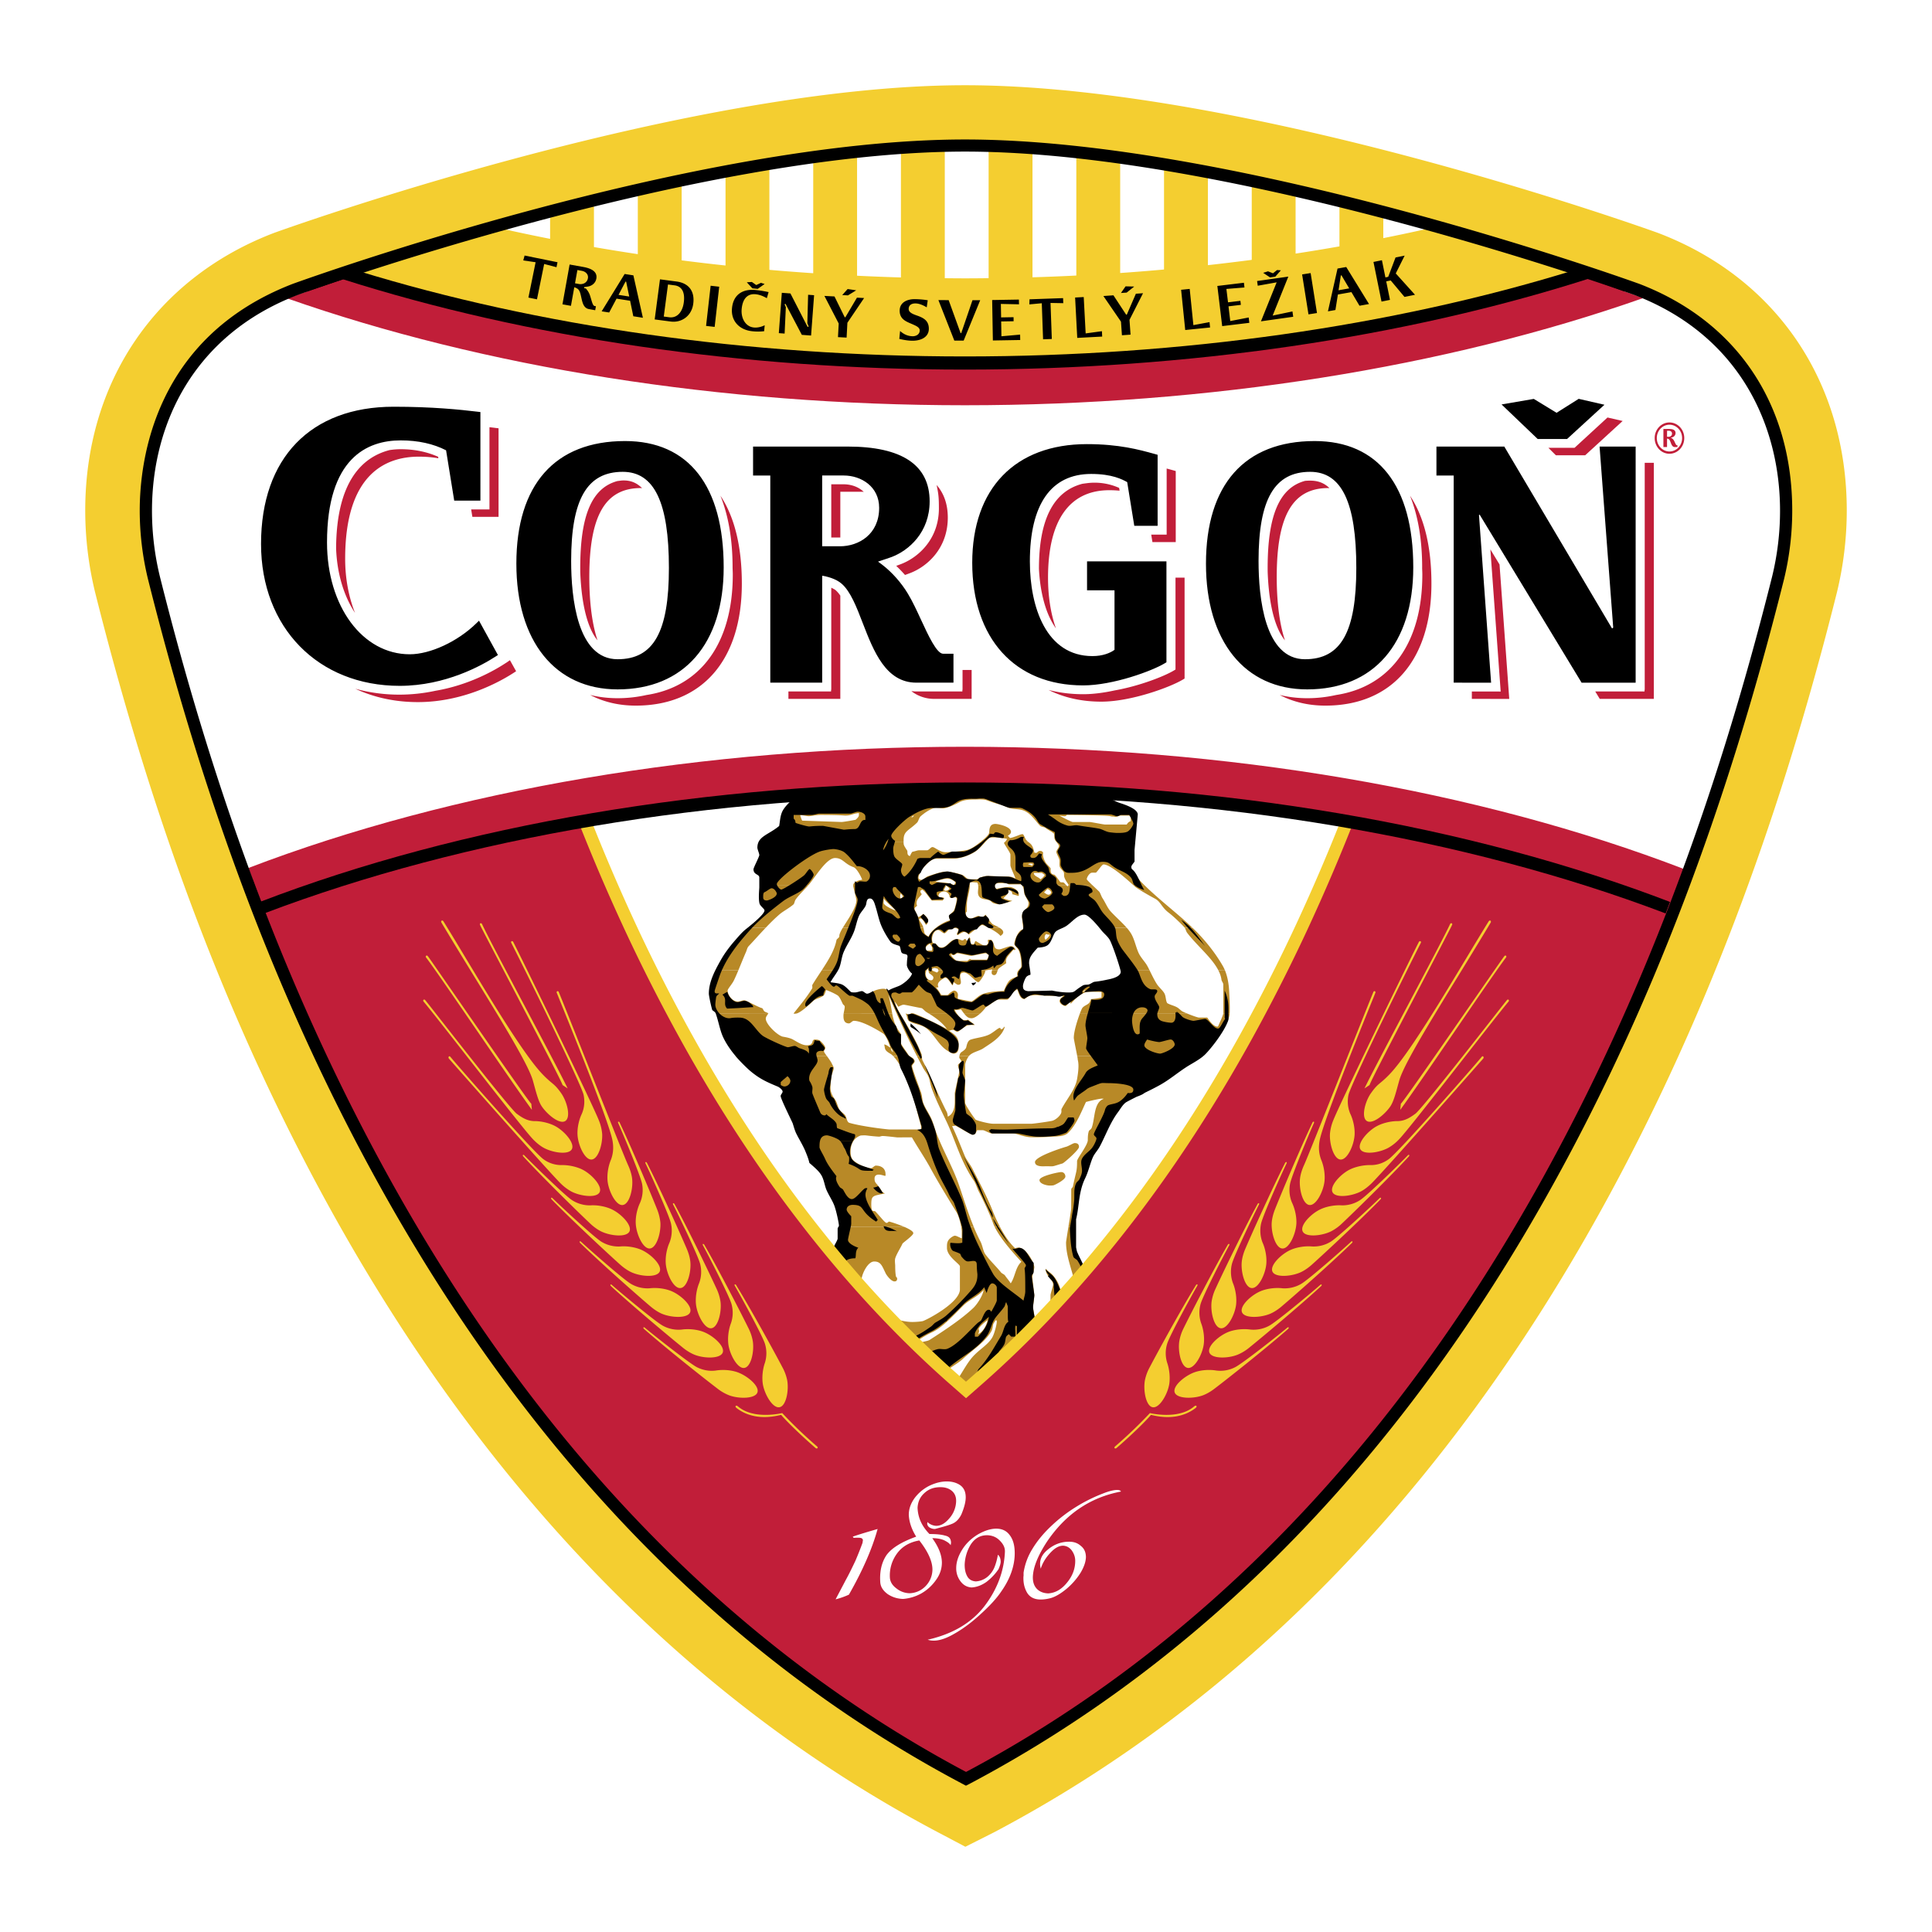 <svg xmlns="http://www.w3.org/2000/svg" width="2500" height="2500" viewBox="0 0 192.756 192.756"><path fill-rule="evenodd" clip-rule="evenodd" fill="#fff" d="M0 0h192.756v192.756H0V0z"/><path d="M96.921 149.361s48.567-34.916 56.18-40.691 16.646-15.489 16.646-15.489 18.795-36.893 10.395-54.22c-1.334-2.748-5.355-7.756-10.303-10.809-14.846-9.157-57.691-17.667-73.846-17.02C65.67 12.35 41.265 20.461 27.108 25.5c-5.337 1.9-8.061 6.014-8.822 6.774-2.625 2.626-15.088 10.764.927 52.506 16.014 41.741 77.708 64.581 77.708 64.581z" fill-rule="evenodd" clip-rule="evenodd" fill="#fff"/><path d="M107.23 114.046c.283 0 .42.13.42.385 0 .305-1.508 1.611-1.639 1.645-1.209.362-.758.281-1.656.281-.207 0-1.094.096-1.094-.417 0-.545 2.627-1.394 3.119-1.531.261-.074.688-.363.85-.363zM105.875 116.937c.281 0 .418.238.418.446 0 .339-1.098.861-1.188.876-.129.021-.23.023-.395.023-.248 0-1-.158-1-.546.001-.401 1.915-.799 2.165-.799zM95.896 122.417c.043.231.064.408.06.463v.663c-.227-.061-.507-.253-.671-.253-.158 0-.183.066-.245.079-.591.365-.562.7-.562 1.141 0 .86 1.292 1.597 1.292 1.837v2.295c0 1.351-3.397 3.089-3.705 3.164-.306.07-.88.089-1.041.089-1.454 0-3.478-.965-3.493-.965h-1.075c-.052.11-.113.225-.113.386 0 .643 1.025.311 1.219.541.177.21.202.587.28.83.186.529.904.94 1.179 1.223a.956.956 0 0 1 .228.553c0 .273-.479.531-.72.715-.109.08-1.096.696-1.386.691h-.401c-.131-1.951-1.172-2.194-1.172-3.781 0-.161.024-.879.08-1.258.066-.393.307-1.109.307-1.273v-1.875c0-.5.596-1.822 1.26-1.822.662 0 .786.436 1.142 1.174.088.186.538.814.891.814.161 0 .258-.096.258-.255 0-.16-.058-.141-.11-.209-.081-.33-.084-.946-.084-1.106 0-.162-.069-.543.018-.783.168-.474.517-.99.71-1.417.049-.099 1.078-.809 1.078-1.043 0-.185-.4-.414-.873-.619l-6.464.014c0 .178-.15.452-.198 1.021-.024.37.029.788-.285 1.072l-.04 1.289c-.415.607-.447 1.285-.527 1.85-.066.441-.081.975-.243 1.329-.505 1.105-.343 2.597-.525 3.659-.236-.006-.941-.03-1.053.122-.313.434-1.014.701-1.335 1.167-.192.284-.186.443-.363.805-.079.165-.079.645-.079.805v1.125c0 .024-.449.967-.449 1.128 0 .14 1.194 2.404.663 3.781l4.356 2.747c.09-.044 2.147-2.501 7.656-4.545 1.216-.454 2.417-2.366 3.145-3.049.426-.4 1.081-.715 1.531-1.131.977-.91 2.254-1.703 2.875-2.795.098-.176.133-.438.168-.633.021-.135.18-.329.268-.473.092.072.102.03.102.192 0 .159-.205 1.142-.48 1.59-.443.72-1.318 1.183-1.965 1.93-.96 1.104-1.516 2.813-2.794 3.533-4.022 2.262-5.244 3.158-8.061 5.911l16.003-1.111c.143-.963 1.221-6.366 1.203-6.462v-5.299c-.096-.515-.289-1.377-.289-1.537 0-.162.127-1.028.127-1.188 0-.161-.195-1.704-.195-1.86 0-.162.195-.805.195-.965 0-.474-1-2.381-1.9-1.886-.58-.534-1.102-1.337-1.52-2.13l-.529-.004c.549 1.131 1.742 2.48 2.658 3.475-.6.538-.625 1.525-1.066 2.149-.158-.274-.404-.536-.568-.786-.088-.126-.303-.188-.408-.318-.436-.554-1.115-1.189-1.551-1.799-.234-.328-.275-.869-.494-1.285a18.57 18.57 0 0 1-.664-1.438l-1.256.001zm11.331 0v2.052c0 .916 1.1 1.803 1.004 2.71-.01.137.021.398.061.554.09.304.051.669.133 1.049.041.057.18.136.244.177.285.241.445.51.607.767.09.138.191.438.266.64.348.947.414 1.723.582 2.741l.166 9.796-1.064.421c-.152-.659-.896-5.16-.928-5.81-.055-1.153-.055-1.683-.193-2.695-.229-1.668-.518-1.896-.518-3.275 0-.164-.033-.65.014-.97.01-.08.115-.123.115-.285 0-.425-1.518-1.091-1.518-1.091-.25 0-.418.314-.418.481 0 .161.258.514.258.675 0 .16-.129.097-.129.257s.129.16.129.221l.379 3.597v3.654c.008.161.197.443.328.704l.992 4.856-2.447-.635c.373-2.538-.086-5.435-.654-6.639-.049-.112-.02-.332-.02-.495 0-.162.193-2.368.193-2.528v-4.124c0-.161.258-.892.258-1.051 0-.522-.732-.81-.752-1.604.164.205.479.393.678.603.381.384.793 1.136.801 1.598.479.529 1.006.141 1.496.561.041-.113.039-.258.039-.42 0-1.461-.969-3.193-.969-4.943 0-.075.113-.791.234-1.545l.633-.004zm1.812 13.36v.259-.259zm-3.422-3.982v.196-.196zm-7.084-.089c-.076.387-.385 1.146-.945 1.396.18-.343.055-.384.055-.503 0-.161.529-.634.89-.893zm10.246-2.318c.152.139.225.26.225.421 0 .16-.127 1.25-.127 1.409 0 .16.258 2.538.258 2.699 0 .16-.01.342-.182.478v-1.192c-.01-.16-.164-.875-.316-1.331-.172-.489.117-1.284-.535-1.807.201-.218.462-.474.677-.677zm-10.636-.7c-.098.618-.68 1.478-1.051 1.824-1.188 1.116-2.862 2.221-4.305 3.148-.3.193-.699.142-.967.36-.513.424-.795 1.13-1.311 1.628-.308.295-1.062.621-1.467.879-.216.135-.471.273-.64.442-.168.162-.975 1.086-1.322 1.081h-.404c-.007-.092-.072-.092-.072-.253s.46-.63.708-.929c-.053-.044.034-.033-.128-.033s-1.943.577-2.105.577H81.22c-.16 0-.501-.037-.672-.156-.152-.115-.852-1.256-.852-1.608 0-.425.347-1.252.775-1.252.16 0 .16.064.25.072v.363c-.139.073-.316-.017-.316.14 0 .163.196.32.196.485 0 .159-.147.157-.262.205v.171c.004.159.166.538.365.596.492.143 1.518.213 1.679.213h1.922c.161 0 .627-.126.79-.126h1.532c.163 0 .185-.058.257-.111 1.261.004 2.604-1.104 3.75-1.986.695-.536 1.574-1.135 2.331-1.48 1.12-.521 2.183-1.733 3.152-2.688.641-.627 1.444-.873 2.026-1.562z" fill-rule="evenodd" clip-rule="evenodd" fill="#b88927"/><path d="M89.105 105.359c.873.893 1.158 2.042 1.603 3.056.542 1.222.8 2.634 1.185 3.923v.351h-3.116c-.163.008-2.707-.281-4.023-.658-.282-.081-.258-.52-.431-.758-.143-.201-.417-.338-.538-.515-.202-.283-.251-.77-.491-1.091-.38-.496-.435-.887-.435-1.143 0-.16.048-.743.08-1.064.026-.255.243-.7.243-.861s-.1-.293-.15-.405c-.112-.254-.348-.575-.54-.839l-9.11.005c.215.229.447.45.686.654.225.191.37.404.604.582a12.7 12.7 0 0 0 1.103.754c.492.297.959.585 1.417.794.169.071 1.159.41 1.13.603-.15 1.11.465 2.16.853 3.273.313.899.895 1.919 1.394 2.971.172.368.186.869.436 1.103.794.745 1.443 1.162 1.651 1.909.476 1.652 1.165 2.802 1.165 4.263 0 .041 0 .09-.002.152h6.433a13.576 13.576 0 0 0-1.513-.538c-.162 0-.13.128-.292.128-.164 0-.708-.738-1.119-1.15-.041-.038-.186-.012-.31-.082-.086-.2-.089-.436-.089-.597 0-.932.165-.857 1.357-1.103-.057-.032-.238-.126-.301-.23-.511-.875-.73-.737-.73-1.268 0-.426.418-.385.451-.385.161 0 .362.065.604.129.049-.055.041 0 .041-.16 0-.643-.491-.869-.968-.869-.161 0-.323.257-.484.257-.542 0-1.468-.482-1.816-.843-.2-.209-.218-.634-.218-.794 0-.528.149-1.308.991-1.619.127-.015.268-.02.431-.02.16 0 .614.082 1.388.129.13.011.224-.063.389-.063.159 0 .525.034 1.356.129.193.026.383 0 1.562.005.595 1.039 1.288 2.042 1.861 3.094.719 1.324 1.637 2.823 2.582 4.364.227.375.393 1.033.477 1.483l1.256.003c-.589-1.41-1.003-2.801-1.469-4.156-.614-1.781-1.624-3.528-2.283-5.263-.162-.433-.29-.986-.492-1.411-.242-.529-.598-1.02-.799-1.543-.112-.304-.096-.723-.234-1.092-.316-.851-.884-2.419-.884-2.58 0-.159.26-.321.26-.479 0-.286-.312-.391-.504-.533h-1.648v-.002zm2.374 0c.202.396.411.796.624 1.194.161.295.413.57.542.902.123.302.171.72.3 1.09.387 1.11.976 2.269 1.509 3.398.879 1.868 1.394 3.944 2.708 5.855.186.271.307.718.492 1.079.494.963 1.082 2.21 1.424 3.147.045.129.102.261.168.395l.529-.004a15.524 15.524 0 0 1-.738-1.61c-.572-1.451-1.348-2.867-2.004-4.176-.241-.48-.611-.882-.797-1.346-.387-.939-.791-1.992-1.245-2.924l.354-.05c.571.317 1.521.899 1.683.899.348 0 .334-.27.467-.449h.561c.16.001.693.321.854.321h2.113c.451 0 1.131.385 1.914.385.16 0 .615.033 2.166-.065.449-.022 1.098-.029 1.438-.352.85-.803 1.363-2.17 1.807-3.105.508-.141 1.398-.33 1.561-.33s.141-.008.195.025c-1.004.362-.838 1.946-1.186 2.886-.055.144-.258.25-.281.322-.105.31-.107.652-.107.908-.01.513-1.072 1.831-1.072 2.087 0 1.093-.088.947-.412 2.529-.023.12-.17.158-.17.317v1.879c0 .087-.145.994-.281 1.85l.633-.002.084-.692c0-.159.074-.945.074-1.106l.248-1.269c0-.626.738-2.364.859-2.691.113-.308.102-.665.215-.896.445-.893 1.156-1.898 1.588-2.854.445-.997.807-2.159 1.963-3.043.5-.384 1.4-.616 1.891-.921.535-.328 1.143-.616 1.619-.887 1.469-.841 2.52-1.746 4.119-2.697l-12.414-.001c.029.157.047.273.047.31 0 .16.209.477-.064 1.994-.184 1.044-1.02 1.984-1.537 2.961-.057.113-.002.258-.037.378-.086.331-.598.773-.969.836-.631.121-1.854.281-2.016.281h-3.793c-.484 0-1.703-.333-1.777-.421-.362-.448-1.037-1.497-1.037-1.657v-3.803c0-.145.162-.615.382-.879h-.953a.722.722 0 0 0-.013.116c0 .16.195.256.195.417 0 .158-.323.224-.323.386 0 .159.128.449.128.609 0 .161-.45 2.03-.45 2.192v.817c0 .57-.116 1.239-.695 1.513-.014-.157-.046-.353-.102-.463-.841-1.631-1.518-3.395-2.415-5.138-.061-.115-.056-.293-.068-.45h-.498v.003z" fill-rule="evenodd" clip-rule="evenodd" fill="#b88927"/><path d="M79.193 101.093a.092.092 0 0 0-.015.014c.054.045 0 .035.163.035.06 0 .13-.019.21-.049h-.358zm4.981 0a1.656 1.656 0 0 0-.022.208c0 .266-.01.803.547.803.161 0 .323-.256.484-.256.816 0 2.203.814 2.89 1.241.365.223.633 1.064.778 1.448-.313-.191-.432-.315-.641-.328.068.165.042.382.146.541.171.259.473.341.666.524l.083.08 1.642.005a.406.406 0 0 1-.121-.128c-.219-.368-.731-1.001-.73-1.163v-.896c-.254-.376-.491-.713-.628-1.088a6.111 6.111 0 0 1-.255-.988l-4.839-.003zm5.27 0a92.286 92.286 0 0 0 2.035 4.267h.497a.838.838 0 0 0-.035-.196c-.382-.976-.962-2.039-1.484-2.946-.208-.365-.456-.742-.673-1.126l-.34.001zm1.469 0c-.075.03-.081.111-.21.111-.162 0-.193-.062-.359-.081.19.224.127.618.378.771.465.297 1.171.305 1.679.684.72.529 1.148 1.491 1.875 2.076.167.139.689.467.852.467.605 0 .515-.706.515-.834 0-.625-.114-.934-.967-1.451.159-.023.222-.088.385-.088.161 0 .292.191.454.191.162 0 .617-.461.984-.622.237-.104.524-.019.76-.061a9.668 9.668 0 0 0-.683-.521c-.116.044-.314.077-.459.023-.22-.086-.489-.395-.67-.668l-2.821.002c.62.379 1.412.932 1.846 1.58-.339-.214-2.767-1.408-3.373-1.577l-.186-.002zm5.254 0c.277.364.456.497.767.497.266 0 .608-.243.887-.497h-1.654zm11.583 0c-.26.696-.617 1.818-.617 2.457 0 .125.238 1.246.34 1.811l12.414-.001c.053-.045.125-.081.158-.143 1.072-1.906 2.545-2.714 2.639-4.126l-.637.002v.008c0 .161-.324.856-.527 1.317-.385.087-.887-.61-1.07-.894h-.816c-.127.001-.744-.216-1.248-.429l-10.636-.002zm-34.203 4.266a7.71 7.71 0 0 1-1.22-1.732c-.389-.778-.552-1.699-.817-2.507-.002-.01-.007-.018-.007-.024l5.136-.003.02.02c-.121.172-.257.351-.257.51 0 .595 1.214 1.712 1.704 1.806.321.056.743.133 1.025.295.508.288.918.563 1.37.563.752 0 .403-.575.808-.575.159 0 .368.005.528.135.234.193.505.54.505.698 0 .159-.131.191-.131.354 0 .073.125.247.28.457l-9.11.005h.166v-.002zm23.124 0a.496.496 0 0 1 .078-.085c.389-.345.95-.411 1.36-.686.846-.562 1.797-1.114 2.117-2.064 0 0 .008-.046-.035-.1-.039.054-.127.259-.289.259-.16 0 0-.128-.16-.128-.162 0-.648.476-1.086.678-.539.249-1.244.307-1.808.489-.342.104-.403.631-.457.8-.074.201-.345.361-.489.465-.09.062-.16.225-.184.373l.953-.001zm-7.785-.815c.103.146.165.274.222.443-.171-.13-.245-.284-.222-.443z" fill-rule="evenodd" clip-rule="evenodd" fill="#b88927"/><path d="M81.979 96.819c-.309.469-.628.942-.916 1.417-.064.104.025.282-.04.385-.513.854-1.196 1.662-1.83 2.47l.358.002c.59-.233 1.571-1.23 1.642-1.278.307-.208.694-.263.965-.486.14-.113.186-.347.265-.558.351.127.758.304 1.13.528.231.146.408.624.546.894.044.064.18.113.18.275 0 .115-.065.408-.105.627l4.839-.002c-.113-.598-.195-1.237-.389-1.873.268.621.541 1.248.82 1.873h.34c-.219-.385-.409-.778-.513-1.168.107.141.23.333.347.513.172-.064.376-.196.539-.196.157 0 1.206.242 1.779.338.127.024.315.297.526.412.052.034.106.068.162.1l2.821.002a2.227 2.227 0 0 1-.186-.321c.221-.015.404-.013.619-.079.108.159.205.292.288.402l1.654-.002c.264-.241.471-.495.49-.566.383-.216 1.082-.799 1.244-.799h.951c.148 0 .473-.64.52-.68a2.4 2.4 0 0 1 .469-.343c.125.275.248.961.668.961.162 0 .338-.24.539-.305.186-.057.527-.081.691-.081.158 0 .287.064 2.705.086-.205.166-.383.331-.383.491 0 .328.459.513.578.513.162 0 .324-.385.486-.385s-.098.131.066.131c.053 0 .773-.973 1.604-1.156.082-.018 1.297-.001 1.451.007v.56a6.37 6.37 0 0 1-1.041.15c-.053.102-.111.307-.211.403-.217.218-.59.277-.725.595a6.95 6.95 0 0 0-.174.42l10.635-.002a5.673 5.673 0 0 1-.389-.172c-.135-.063-.34-.282-.502-.386-.297-.194-.717-.263-1.039-.455-.148-.239-.119-.58-.24-.886-.129-.328-.562-.652-.797-1.021-.252-.395-.49-.894-.719-1.356l-2.781.003c.02.076.016.136.029.149.59.644-2.186 1.1-2.652 1.197-.469.097-.949.133-1.369.295-.234.088-.461.442-.678.562-.223.128-.615.035-.775.035-1.605 0-1.754-.18-4.066-.137-.236.007-.373-.261-.373-.538 0-.165-.07-.581.107-.806.08-.095.344-.322.465-.345.059-.039.02.079.02-.08 0-.059-.025-.163-.059-.334h-.965c-.094.133-.158.305-.088.579-.273.144-.65.249-.828.458-.227.256-.398.697-.539 1.008-.658.029-1.402.068-2.072.3-.461.163-.771.561-1.137.756l-1.348-.262c-.073-.142-.012-.219-.012-.378 0-.299-.236-.45-.387-.45-.064 0-.371.15-.597.419-.072.031-.181.031-.34.031-.566 0-.194.005-.868-.761h.211c.054-.065-.023-.106-.023-.267 0-.386.696-.707.743-.707.235 0 .508.525.713.771a.62.62 0 0 0 .109-.318c.162.062.309.254.471.254.68 0-.292-1.219.581-1.219.466 0 1.146.961 1.421.961.137 0 .738-.923.68-1.135.029-.018.059-.027.088-.041h-4.75c.003.021.008.043.008.065l-.154.149c-.147-.07-.34-.133-.483-.207v-.008h-.373c.022.08.045.149.045.247 0 .021.452.296.452.446 0 .162-.065.29-.226.29-.468 0-.547-.505-.547-.644 0-.101.028-.227.093-.34h-1.572c.073.1.298.184.223.371-.517 1.289-2.494 1.785-2.548 1.646-.141-.358-1.141-.114-1.45.09-.18.121-.428.325-.59.325s-.355-.256-.516-.256c-.162 0-.517.108-.679.108-.355 0-.474-.102-.957-.55-.391-.354-1.191-.502-1.593-.512.192-.352.314-.652.5-1.057.027-.053.133-.107.154-.166h-1.436v.004zm16.996 0c-.016.056-.039.114-.039.215 0 .157.096.254.258.254.217 0 .277-.28.34-.469h-.559zm22.586 0c.16.31.268.623.309.947.016.128.178.301.178.462v2.864h.637c.006-.092.008-.182.008-.272 0-.162.02-.419-.062-1.958-.033-.685-.16-1.424-.414-2.046l-.656.003zm-50.059 4.274c-.066-.135-.203-.221-.316-.309-.206-.871-.346-1.006-.346-1.569 0-.916.194-1.591.559-2.396h2.264c-.147.346-.292.687-.444 1-.168.355-.626.852-.626 1.011 0 .385.438 1.093 1.032 1.093.163 0 .484-.129.647-.129.162 0 1.523.771 1.764.784.12.106.122.244.25.341.116.082.239.083.353.176l-5.303-.002h.166zm19.595 0a.451.451 0 0 0-.106-.014.202.202 0 0 0-.079.012l.185.002zm17.178-2.322c.021.093-.141.188-.236.169.07-.1.137-.1.236-.169z" fill-rule="evenodd" clip-rule="evenodd" fill="#b88927"/><path d="M84.085 92.564c-.213.354-.356.651-.347.839.01.161-.259.264-.282.392-.19 1.006-.812 2.01-1.478 3.024h1.521c.206-.522.287-1.136.485-1.628.289-.738.831-1.459 1.057-2.18.044-.149.168-.294.21-.445l-1.166-.002zm4.026 0c.234.445.648.994.853 1.405.134.263.656.276.973.29.101.271.138.879.778.8.009.218-.056.786-.056.946 0 .408-.007.525.211.818l1.572-.005a.683.683 0 0 1 .145-.17.906.906 0 0 0 .039.175l.374-.004v-.17l.219-.073c.134.007.26.071.347.08.007.062.044.115.064.163h4.75c.137-.044.322-.054.609-.101a.185.185 0 0 1-.014.098l.559.003a.523.523 0 0 1 .07-.146c.217-.225.57-.404.793-.582-.146-.568.354-.851.691-1.327.084.022.182.029.236-.018-.176-.357-.389-.348-.518-.348-.16 0-.936.321-1.1.321-.693 0-.367-.532-.816-.963h-.244c-.164 0-.037.23-.061.37-.111.132-.201.209-.361.209s-.566-.263-.871-.45c-.115.06-.102.173-.176.309h-.37c.064-.164-.004-.343.006-.575-.043.01-.064-.065-.108-.12-.039.055-.095.32-.256.32-.16 0 0-.128-.16-.128-.163 0-.099.128-.261.128-.16 0-.323-.128-.486-.128-.829 0-.974.834-1.61.834-.517 0-.21-.314-.861-.454-.075-.139-.077-.253-.077-.413 0-.258.187-.867.615-.867.159 0 .451.322.611.322.163 0 .321-.31.475-.366.177-.063.463-.147.623-.147.164 0 .25.075.324.154-.068.146-.133.341-.193.449l.102.103c.17-.124.479-.322.641-.322.162 0 .345.137.457.257.242-.181.595-.468.884-.681h-4.157c-.338.268-.619.576-.724.871-.153-.064-.354-.186-.413-.338-.047-.138-.06-.339-.112-.532h-4.155.139v.003zm10.535 0c.441.23.982.556 1.168.812.105-.064.281-.197.281-.357 0-.183-.17-.332-.379-.457l-1.07.002zm3.43 0l.016.155c-.502.027-.898 1.159-.898 1.456 0 .161.236.325.355.495.268.361.355 1.205.355 1.72 0 .16-.178.257-.303.429h.965a5.297 5.297 0 0 1-.076-.786c0-1.226.572-.923.908-1.501.057-.02.133-.079.201-.084 1.062-.096 1.33-.95 1.52-1.384.322-.224.049-.277.742-.5h-3.785zm7.703 0c.113.132.188.225.201.242.232.307.672.632.908 1.098.418.842.91 2.41 1.029 2.912l2.781.003a11.343 11.343 0 0 0-.227-.444c-.211-.393-.637-.805-.865-1.286-.281-.61-.4-1.324-.744-1.922a3.825 3.825 0 0 0-.447-.603h-2.803.167zm8.422 0c.107.164.135.363.24.5.963 1.272 2.465 2.468 3.119 3.752l.654.003a3.412 3.412 0 0 0-.195-.413c-.721-1.26-1.658-2.444-2.652-3.458-.129-.129-.26-.256-.396-.386l-.77.002zm-46.718 4.255c.128-.278.432-.578.575-.907.274-.633.791-1.21 1.243-1.844a8.124 8.124 0 0 1 1.44-1.507l1.653.003c-.596.623-1.159 1.267-1.709 1.845-.139.146-.177.396-.265.589-.264.603-.51 1.226-.758 1.818l-2.097.003h-.082zm24.059-1.712c.163 0 1.196.256 1.358.256.162 0 1.259-.256 1.421-.256.16 0 .207.131.354.213-.068.153-.135.281-.209.425H96.91c-.053.004-.073-.2-.383.127h-.974c-.185.003-.66-.446-.703-.696.133.062.115.123.277.123.158.001.256-.192.415-.192zm-2.766-.961c.086.196.298.268.206.696a6.494 6.494 0 0 1-.558-.002c-.01-.086-.073-.086-.073-.248 0-.185.237-.306.425-.446zm11.613-.967c.088.077.26.066.352.08-.064.162-.197.297-.414.499-.088-.074-.1-.096-.1-.257 0-.16.076-.245.162-.322z" fill-rule="evenodd" clip-rule="evenodd" fill="#b88927"/><path d="M85.122 88.293c-.004.014-.004.025-.004.041 0 .16.323 1.315.323 1.476 0 .772-.856 1.923-1.354 2.756l1.124-.002c.206-.736.429-1.516 1.048-2.282.064-.081.026-.51.34-.679h.538c.325.851.562 1.828.876 2.645.033.079.048.225.099.318l4.013-.002a.821.821 0 0 0-.056-.174c-.08-.201-.3-.449-.362-.667 0 0-.003-.083.159-.083.178 0 .438.517.522.641.109-.061.22-.258.22-.417 0-.233-.294-.542-.487-.675-.111.061-.309.256-.53.319-.08-.278-.339-.67-.339-.833 0-.158.136-.178.24-.303.021-.06-.046-.08-.046-.242 0-.394.21-.517.518-.908 0-.054-.13-.119-.13-.28 0-.159.13-.097.144-.185.275.068.716.82.997 1.087h1.076c.051-.058.116-.185.171-.225-.12-.108-.288-.101-.498-.104 0 0-.082.002-.082-.156 0-.297.394-.418.517-.418.39 0 .578.323.578.517 0 .198.42.077.626.064.078.07.087.064.087.22 0 .162-.124.67-.22.977-.097.287-.555.534-.555.695s.059.241.127.399c-.375.081-.956.378-1.427.752l4.157-.002c.217-.162.398-.283.467-.283.053 0 .324.114.648.283h1.07c-.275-.174-.615-.295-.707-.381-.275-.264-.457-.619-.689-.929-.105.12-.225.256-.387.256s-.162-.127-.322-.127c-.162 0-.582.258-.745.258a.496.496 0 0 1-.514-.483c0-.16.07-.145.106-.203.022-.312-.02-.709.039-1.086.083-.531.261-1.044.261-1.575l-1.584-.001a.03.03 0 0 0-.012.007.045.045 0 0 1-.017-.009l-10.024.003zm12.466 0c.059.319-.064.638.004.93.141.587.793.438 1.197.638.068.051.199.179.256.216.195.088.504.149.662.149.164 0 .861-.188 1.293-.351a3.367 3.367 0 0 1-.9-.254c.201-.222.562-.471.514-.707 0-.071.064-.133.057-.088.119.021.346.103.322.386.178.054.439.116.615.179.047-.055.039 0 .039-.162 0-.464-.684-.737-.904-.737-.164 0-.861.063-1.332.191-.08-.073-.152-.126-.152-.288 0-.039.008-.073.021-.103l-1.692.001zm4.361 0c.051.05.078.133.119.22.115.23.059.535.172.769.137.272.375.657.375.815 0 .7-.648.562-.648 1.348 0 .15.057.54.109 1.121l3.373-.002c.053-.033.354-.07.406-.106.525-.404 1.664-1.386 2.344-1.386.332 0 1.227 1.067 1.58 1.492h2.637c-.461-.522-1.094-1.078-1.578-1.601-.342-.36-.559-.934-.842-1.353-.098-.152-.195-.442-.299-.619-.027-.042-.4-.384-.734-.701l-2.352.002a.307.307 0 0 1-.084.135.545.545 0 0 1-.168-.13l-4.41-.004zm11.104 0c.115.106.186.166.201.184.48.35 1.498.925 1.996 1.191.561.303.631.848 1.361 1.399.453.347 1.07.936 1.529 1.417.023.024.043.05.061.077l.77.002c-1.447-1.39-3.273-2.754-4.812-4.27h-1.106zm-38.148 4.271c.017-.02-.214-.031-.195-.043.556-.433 1.682-1.459 1.682-1.62 0-.16-.36-.435-.416-.699-.128-.562-.102-1.57-.102-1.731v-.177h4.797c-.393.459-.895.914-1.277 1.434-.121.167-.132.427-.229.507-.436.377-1.025.676-1.38.98-.484.416-.944.877-1.392 1.347l-1.653.002h.165zm13.257-2.914c.373.461.819.78 1.213 1.203-.129-.029-1.223-.489-1.213-.78v-.423zm1.69-.51c.099.07.163.198.237.285-.074.087-.083.157-.236.223-.083-.145-.021-.351-.001-.508zm14.662-.455c.148.068.361.224.361.355 0 .062-.098.224-.26.224-.16 0-.305-.133-.449-.22.072-.09.201-.219.348-.359zm-10.156-.31c.09-.009.242.128.377.274-.065.149-.287.229-.423.228 0 0-.058-.062-.152-.078.065-.159.191-.274.198-.424z" fill-rule="evenodd" clip-rule="evenodd" fill="#b88927"/><path d="M97.787 84.031c-.088.07-.166.131-.221.171-.324.24-.709.518-1.11.607-.696.161-1.945.218-2.106.218-.591 0-1.073-.515-1.324-.515-.161 0-.364.322-.525.322h-.821c-.163 0-.457.128-.64.14-.122.109-.18.292-.26.435-.313-.08-.221-.367-.259-.529-.339-.519-.371-.575-.369-.844l-14.388-.005c-.053.201-.106.436-.106.545 0 .161.322.547.322.708 0 .162-.647 1.252-.647 1.413 0 .641.499.44.499.922v.674h4.842l.04-.044c.605-.723 1.743-2.645 2.599-2.645.782 0 .914.581 1.853.917.314.113.753.942.854 1.252-.204.015-.851.162-.895.52h10.024c-.529-.3-1.308-.211-1.829-.345.41-.16 1-.289 1.161-.289.325 0 .562.141.837.338a.508.508 0 0 1-.141.293l1.584.002c0-.078-.005-.155-.015-.235.213-.078.481-.014.754-.01a.713.713 0 0 1 .09.247l1.691-.002c.043-.083.137-.128.193-.184h.842c.162-.001.242.129.404.129h1.088c.066 0 .111.021.143.055h4.41c-.08-.08-.158-.179-.242-.238-.051-.032-.186-.011-.322-.039-.203-.24-.385-.581-.586-.734-.047-.031-.217-.022-.312-.152-.082-.111-.086-.343-.068-.462-.08-.185-.385-.405-.516-.63-.166-.291-.318-.665-.236-.972-.098-.113-.137-.167-.301-.167-.16 0-.199.054-.344.186h-.223c-.076-.276-.121-.537-.291-.779-.076-.106-.178-.187-.281-.271l-2.408-.005a.765.765 0 0 1-.068.07c.189.367.646.998.646 1.159v1.075c0 .16.32.83.506 1.315-.166-.058-.338-.183-.541-.183-1.936-.056-2.162-.064-2.32-.064-.316 0-.631.133-.961.32h-.854c-.198-.063-.407-.347-.649-.436-.485-.176-1.345-.333-1.509-.333-.586 0-1.255.264-1.892.463-.206.064-.463.371-.624.371a.392.392 0 0 1-.244-.07c-.07-.069-.079-.027-.079-.188 0-.16.243-.702.476-.949.54-.563.815-.91 1.371-.91h1.662c.655 0 1.62-.333 2.186-.726.359-.25.645-.586.943-.908l-.493-.004zm7.639 0c.107.133.223.285.223.385 0 .161-.258.418-.258.58 0 .158.225.504.299.762.047.186-.025.464.039.706.057.208.33.372.412.575.039.111 0 .329.041.451.078.258.234.504.436.776 0 0-.004.011-.006.025l2.352.002c-.281-.27-.535-.522-.535-.569 0-.161.18-.494.4-.623.105-.062.334-.019.518-.04.252-.229.596-.816.758-.816.68 0 2.367 1.519 2.949 2.051l1.105-.002c-.102-.1-.203-.201-.303-.304-.402-.409-1.082-1.325-1.082-1.485 0-.162.279-.394.279-.553v-1.338l-.064-.582h-7.563v-.001zm-2.285 3.056h.811c.074.067.203.134.275.213a1.059 1.059 0 0 1-.424.423c-.235-.267-.657-.294-.662-.636zm-.075-.887s-.066.08-.078.168l-.438-.158c.096-.027.233-.09.516-.01z" fill-rule="evenodd" clip-rule="evenodd" fill="#b88927"/><path d="M75.846 84.031a.526.526 0 0 1 .108-.215c.579-.634 1.209-.619 1.814-1.221.187-.184.122-.831.193-1.07.113-.378.222-.747.56-.963.039-.024.21-.262.292-.342.104-.104.136-.091.224-.194.201-.235.43-.377.688-.388.644-.017.875 0 1.036 0 .556 0 .705-.422 1.334-.662.306-.112.716-.205 1.056-.347.113-.049.334-.03.445-.079 2.775-1.115 5.45-1.037 8.108-1.566l3.251-.215 3.511.107c3.406.434 7.23.967 10 2.001.357.128.604.287 1.031.461 1.24.524 2.062.851 3.273 1.47.24.121.58.44.58.559 0 .16-.1.351-.041 1.317l-.133 1.346h-7.754c-.061-.08-.121-.153-.154-.207-.104-.178-.074-.44-.102-.642-.305-.268-.605-.371-.848-.57-.137-.114-.41-.088-.555-.232-.467-.465-.936-1.332-1.822-1.572-.379-.098-.783-.074-1.16-.168-.326-.089-.648-.282-.906-.347a11.46 11.46 0 0 1-1.416-.446c-.301-.124-.916-.083-1.078-.083-.5 0-1.177.009-1.661.273-.479.266-1.073.52-1.477.602-.314.062-.728-.121-1.035-.025-.477.152-.948.471-1.353.825-.178.162-.219.498-.366.643-.838.809-1.336.825-1.336 1.724 0 .094-.005.167-.005.229l-14.673-.005h.371v.002zm22.431 0c.15-.157.307-.315.479-.459.193-.016.402-.022.564-.022s.75.065 1.162.146c-.055.13-.152.241-.254.34l2.408-.005a1.37 1.37 0 0 1-.258-.237c-.088-.111-.148-.321-.273-.513-.062-.06.027-.052-.139-.052-.16 0-.799.32-1.201.384l-.217-.229c.217-.126.32-.253.32-.38 0-.554-1.328-.802-1.549-.802-.564 0-.604.435-.627.868-.008.22-.545.681-.906.962h.491v-.001zm-7.093-2.644c-.069.1-.158.175-.253.151.073-.096.161-.17.253-.151zm20.144.108c.162 0 .334-.127.494-.125h.844l.145.15v.418c-.156.01-.32.183-.396.327h-2.141c-.162.002-1.404-.254-1.566-.254h-1.662c-.162 0-.861-.39-1.33-.617.281-.025.568.161.725-.086 5.48.05 3.865.14 4.736.167.069.023-.009.02.151.02zm-25.635-.377v.208c.005.163-.201.357-.333.463-.458.091-1.241.221-1.403.221l-3.923-.135a2.598 2.598 0 0 1-.2-.558c.481.053.703.115.862.115.162 0 .773-.128 1.164-.128 1.936 0 2.322.064 2.487.064.585 0 .694-.184 1.346-.25z" fill-rule="evenodd" clip-rule="evenodd" fill="#b88927"/><path d="M99.082 121.561c.191.776 1.117 1.908 1.58 2.558-.506-.878-1.086-1.711-1.58-2.558zM98.906 120.88c-.588-.884-.975-2.178-1.42-3.093-.402-.835-.946-1.671-1.375-2.455l2.926 6.16a.952.952 0 0 0-.131-.612zM106.744 142.514c-.131-.577-.256-1.502-.256-1.664 0-.161.064-.194.062-1.031-.062-.387-.191-.935-.195-1.096v-4.426l-.576-4.522c0-.169.1-.398.258-.677-.389-.468-.537-1.436-1.135-1.932-.154-.129-.469-.395-.592-.535.049.232.252.505.369.608-.055.04-.129 0-.127.074.287.395.578.519.578.856 0 .028.004.079.006.149-.002.021-.006.049-.006.074 0 .026.008.062.016.105.023.372.066.958.131 1.314.035.206.227.438.242.637.105 1.028.195 1.857.195 2.02s-.195 1.67-.195 1.83c0 .124.111 1.107.166 1.646l.029.463v1.238c0 .157.449 1.236.449 1.396v3.677c0 .16-.369.807-.498 1.201-.055.187-.018.386-.068.563-.045-.007-.111-.072-.201-.063v1.059c-.006.161-.33.658-.32.82v.421c.16-.07.293-.171.43-.262.164-.07.309-.129.436-.182 1.047-.219.934-.841.934-1.384l-.132-2.377zM89.511 122.861c-.241-.128-.812-.447-1.35-.522.154.725.914.363 1.35.522zM88.087 119.027c-.2-.283-.333-.542-.479-.68a1.76 1.76 0 0 1-.484.146c.302.397.738.669.963.534zM84.167 114.41a.251.251 0 0 0 .061.092c.026.054.06.102.087.155.097.159.157.508.389.755.026.203.026.47-.04.704 1.429.522.811.689 1.981.694h.42c-.01-.035.062-.06.118-.094-1.023-.44-2.387-.506-2.387-1.805 0-.456.167-.821.311-1.088h-1.293c.142.146.239.332.331.516l.022.071zM90.846 102.106v.158c-.046.16.019.137.04.213.317.199.633.388 1.002.711a6.19 6.19 0 0 0-1.042-1.082zM95.271 112.221c.567.306 1.596.99 1.759.99.371 0 .355-.36.355-.577 0-.377.078-.418-.354-1.014-.144-.2-.45-.375-.609-.519-.04-.033-.263-1.406-.263-1.872 0-.159.13-1.252.13-1.412 0-.158-.261-.643-.261-.802 0-.161.13-.803.13-.965 0-.158-.01-.147-.095-.222-.696.398-.253.958-.314 1.495-.038.059-.103.185-.154.258-.082.52-.278 1.446-.278 1.608v1.558c0 .159-.257.858-.257 1.018 0 .164.076.382.211.456z" fill-rule="evenodd" clip-rule="evenodd"/><path d="M122.562 101.142v-.121c.004-.706.018-1.288-.375-2.19v2.608c-.01.16.055.173.031.232-.229.318-.359.637-.543.865-.059.022-.016.082-.176.082-.412 0-.986-.962-1.262-.962-.16 0-1 .191-1.16.191-.227 0-.924-.223-1.111-.399-.143-.14-.273-.302-.438-.428h-.229c-.014.007-.025.007-.025.007-.006.056.141 1.012-.428 1.012a4.01 4.01 0 0 1-.889-.15c-.438-.151-.498-.467-.498-.716 0-.038.014-.092.031-.152.055-.172.166-.401.166-.52 0-.218-.455-.677-.455-1.093 0-.161.258-.354.258-.515 0-.298-.486-.109-.727-.215-.859-.391-.914-1.357-1.236-1.888-.375-.608-1.102-1.504-1.512-2.058a4.37 4.37 0 0 1-.512-.955c-.123-.303-.113-.708-.168-1.021-.115-.563-.879-1.211-1.26-1.683-.289-.363-.449-.787-.75-1.155-.207-.268-.678-.461-.678-.624 0-.16.385-.194.385-.355 0-.69-1.492-.631-1.633-.662-.059-.039-.117-.171-.277-.168h-.27c-.141.411.037 1.281-.627 1.281-.16 0-.18-.125-.297-.176.008-.114.137-.209.137-.372 0-.479-.646-.334-.646-.864 0-.162.035-.266-.031-.37-.127-.21-.467-.306-.604-.515-.115-.169-.08-.4-.168-.56-.082-.151-.684-.756-.684-1.061 0-.159.064-.159.055-.248-.084-.008-.215-.074-.295-.067-.213.324-.34.444-.596.444-.164 0-.207-.055-.262-.107v-.169c.121-.118.262-.301.262-.463 0-.329-1.305-.647-.91-1.368h-.295c-.381.253-.818.359-1.098.329-.143.116-.217.206-.217.366 0 .434.773.49.773 1.438v1.107c0 .297.582.377.582.923 0 .16.01.201-.039.257-.438-.129-.881-.442-1.348-.45-2.102-.055-1.803-.064-1.803-.064h-.199c-.162 0-.521.112-.715.146-.139.024-.189.24-.352.24s-.609-.049-.933-.089c-.218-.025-.413-.358-.576-.407-.426-.138-1.206-.338-1.365-.338-.742 0-2.4.602-2.84 1.027a.613.613 0 0 1-.16-.417c0-.161.062-.25.077-.309.044-.057.176-.125.218-.192.23-.668 1.1-1.458 1.682-1.458h1.789c.606 0 1.325-.271 1.965-.672.668-.424 1.109-1.446 1.758-1.446.16 0 .807.126.967.126s.129-.095.125-.305c-.271-.142-.607-.273-.77-.273s-.178.133-.238.173c-.123.022-.252-.042-.395-.02-.221.55-2.031 1.773-2.636 1.773h-1.08c-.162 0-.75.322-.914.322-.161 0-.365-.185-.513-.322a5.75 5.75 0 0 0-.788.645h-.951c-.161-.001-.276.064-.335.087-.25.581-.75 1.378-1.289 1.773-.251-.117-.353-.467-.353-.642 0-.161.128-.417.128-.58 0-.158-.585-.465-.762-.752-.138-.226-.14-.69-.14-.852 0-.16.128-.471.188-.752-.176-.088-.384-.324-.384-.498 0-.345 1.32-1.588 1.795-1.885.693-.434 1.579-.885 2.241-.893.517 0 1.132.029 1.623-.106.404-.111.776-.452 1.103-.604.558-.254 1.179-.206 1.697-.206.072 0 .205-.016.354-.027h.35a.97.97 0 0 1 .223.041c.807.281 2.246.884 2.408.884h.949c.164 0 .271.022.383.078.461.227.91.457 1.32 1.001.146.194.244.459.422.563.477.28 1.035.604 1.449.785.018.177-.021.457.035.633.172.527.502.433.502.729 0 .16-.26.418-.26.577 0 .162.234.484.301.747.055.249-.039.544.041.714.373.778.658.659 1.109.659 1.592 0 2.127-1.093 3.037-1.093.855 0 .639.317 1.662.809.398.183.9.407 1.193.785.16.208.17.557.297.684.262.256.645.418 1.004.535-.32-.55-.516-1.103-.797-1.577-.332-.562-.486-.424-.486-.72 0-.13.074-.207.32-.536v-1.166l.322-3.532c0-.675-1.826-1.15-1.955-1.208-1.031-.473-2.061-.989-3.037-1.311-2.438-.801-4.92-1.356-7.365-1.581a15.015 15.015 0 0 1-1.611-.257c-.387-.082-1.016-.235-1.176-.235H93.48c-.161 0-.562.13-.726.13H91.67l-2.457.386h-.698c-.162 0-2.882.506-4.211.915-.726.225-1.455.482-2.134.707-.484.16-.935.585-1.421.73-.492.144-1.122-.237-1.543.112-.347.285-.848.754-1.106 1.212-.257.458-.273 1.038-.362 1.539-1.074.899-2.174 1.021-2.174 2.167 0 .161.192.578.192.74 0 .159-.58 1.253-.58 1.413 0 .569.58.472.58.826v.979c0 .158-.105 1.104.018 1.602.064.266.5.538.5.701 0 .463-1.93 1.916-1.975 1.965-.347.305-.68.701-.969 1.03-.543.625-1.03 1.273-1.402 1.931-.621 1.101-1.207 2.208-1.207 3.384 0 .162.195 1.135.343 1.635.092.067.211.145.288.236h.002a.332.332 0 0 1 .054.1c.269.749.399 1.572.688 2.249.291.673.761 1.348 1.167 1.843.428.532.956 1.066 1.407 1.482.322.297.77.63 1.104.838.553.354 1.247.644 1.811.878.194.082.495.341.495.501 0 .159-.193.287-.193.448 0 .281 1.164 2.602 1.205 2.737.099.306.21.728.366 1.032.117.237.247.469.373.695l1.559.001-1.559.002c.181.329.355.653.492.97.151.36.344.829.425 1.221.053.069.124.113.124.113.386.347.816.699 1.064 1.109.257.416.331.991.489 1.407.22.544.597 1.083.8 1.604.241.627.474 1.85.474 2.013 0 .159-.128.184-.128.343v.979c0 .162-.451.851-.451 1.01v1.174c0 .16-.298.746-.375 1.076-.174.752-.174 1.57-.422 2.308a22.535 22.535 0 0 0-.838 3.202c-1.731.928-2.501 1.928-2.501 3.388 0 .65-.149.572-.279 1.507-.016.119-.081.259-.081.42 0 .162.36 1.991.36 2.15 0 .162-.272.461-.403.622l-.24.286c-.031.039-.06.076-.088.109-.064.09-.106.162-.106.203 0 .162 1.34.292 1.686.854.157.258 1.674 1.787 1.842 2.084.099.167.171.778.261.949.3.545-1.343.562-.803.867 1.619.925 1.611.799 2.864.799h1.533c.16 0 .78.195 1.095.208.056.044.119.18.277.18h.823c1.259 0 1.235-.042 3.036.397.344.081 1.129.563 1.685.563.162 0 .217-.009.289-.085.001-.375.235-.641.276-.971.025-.191-.057-.388-.001-.571.129-.394.422-.819.54-1.218.073-.242-.057-.532.04-.701.168-.298.367-.513.481-.694.242.065.609.134.779.375.15.217.084.504.159.778h.425c.14-.334.179-.672.285-.911.21-.46.576-.964.672-1.421.09-.44.047-.91.169-1.279.082-.259.633-.45.633-.75 0-.159-.26-.479-.26-.642 0-.346.479-.247.543-.286.285-.234.812-.812.812-.972v-1.399c0-.224.508-1.194.936-1.194.162 0 .355.159.355.321s-.426.594-.498.924c-.113.497-.039 1.073-.299 1.532-.555.994-1.156 2.002-1.293 2.835-.057.329-.234.737-.234.896v.978c0 .867-1.163 2.649-1.161 2.939v.893a.606.606 0 0 1-.254.13c.069.101.123.141.132.228.411.01.864.071 1.023.071.165 0 .68-.08 1.52-.127.131-.008.16-.128.322-.128.16 0 .031.128.193.128s.158-.086.158-.086c-.168-.337.197-.651.197-.973 0-.617-.451-1.291-.451-2.151 0-.16.039-1.133.143-1.63.146-.667.568-1.276.67-1.863.08-.44-.002-.911.105-1.279.662-2.258 1.082-1.59 1.082-3.539 0-.09.1-1.514-.418-1.514-.162 0-.453.386-.615.386-.16 0-.201-.053-.256-.095.188-.237.416-.48.553-.756.109-.233.105-.531.17-.709.057-.152.234-.244.277-.301l.244.252h.416c.016-.41-.051-.79.004-1.093.109.008.145.056.145.056v2.365c-.004.107.449 1.581.449 2.945 0 .716.082 1.16-.217 1.853-.119.272-.494.611-.494.772v3.999c0 .158-.377.735-.496 1.07-.131.37-.262.833-.324 1.226-.059.312-.018.639-.076.924 1.318-.053 1.771-.115 2.18-.189.074-.338.203-.792.203-.954 0-.313-.387-2.224-.387-2.247 0-.16.111-1.016.271-1.498.096-.287.373-.587.373-.746 0-.164-.129-.708-.129-.87 0-.069.076-.605.17-1.298.051-.308.09-.546.09-.595l.002-.098c.092-.718.18-1.488.219-2.052v-5.141c-.094-.453-.221-1.219-.221-1.376 0-.163.127-1.03.127-1.189s-.258-1.733-.258-1.896c0-.157.193-.261.191-.425v-.902c-.529-.57-.766-1.496-1.453-1.496-.111 0-.336.146-.672.077.457.554 1.352 1.497 1.352 1.655 0 .162-.143.23-.129.358.049.385.066.768.066 2.244 0 .318-.131.635-.176.93-.902-.764-2.523-1.765-3.043-2.683-.582-1.025-1.062-2.017-1.547-3.016a23.32 23.32 0 0 1-.905-2.239c-.256-.748-.401-1.577-.684-2.25-.677-1.631-1.565-3.243-2.219-4.878-.109-.273-.164-.577-.21-.885-.057-.376-.104-.759-.217-1.104a11.047 11.047 0 0 0-.389-1.03c-.242-.529-.598-1.017-.797-1.54-.226-.603-.254-1.171-.583-1.928-.267-.601-.592-1.719-.592-1.881 0-.159.256-.29.256-.448a.387.387 0 0 0-.167-.299c-.154-.106-.369-.258-.468-.394-.218-.308-.655-.855-.658-1.02v-.969c-.498-.315-.343-.662-.546-.904a4.46 4.46 0 0 1-.747-1.287h-.375c.043.121.08.245.1.375a1.644 1.644 0 0 1-.177-.375l-.433-.001.433-.002a2.091 2.091 0 0 1-.09-.42c.051.138.114.278.167.423l.375-.001c-.179-.453-.312-.919-.524-1.413h-.235c-.012.218.057.396.011.51-.543-.216-.382-.81-.759-1.223-.215.133-.423.256-.585.256s-.355-.256-.516-.256c-.162 0-.485.129-.647.129-.16 0-.389.025-.493-.08-.274-.27-.578-.615-.916-.735-.372-.128-.779-.146-1.079-.195.257-.484.694-.983.88-1.449.194-.488.225-1.052.427-1.541.308-.728.785-1.379 1.06-2.118.175-.481.272-1.059.487-1.54.173-.359.529-.696.671-1.026.093-.208.029-.687.416-.687.341 0 .461.5.559.812.194.626.331 1.32.558 1.866.225.544.585 1.161.906 1.608.21.283.645.333.931.454.085.184.106.391.162.567.113.352.628.118.628.47 0 .163-.048.225-.064.867 0 .177.256.675.519.845-.147.495-.927 1.068-1.271 1.221-.35.151-.742.258-1.085.471-.044-.055-.13-.191-.222-.177.369.792.723 1.579 1.084 2.367.706 1.542 1.437 3.074 2.36 4.615.091-.076.099-.159.099-.159-.129-.397-.301-.891-.478-1.236-.381-.737-.816-1.523-1.099-2.053-.223-.413-.459-.792-.674-1.167a7.43 7.43 0 0 1-.552-1.144c-.06-.198-.232-.341-.232-.503 0-.166 0-.352.389-.352.16 0 .256.127.418.127s.17-.127.331-.129h.907c.335-.263.527-.584.701-.768.234.248.55.604.824.742.111.055.358.1.414.203.201.354.384.785.555 1.153.039.08.45.347.876.669h.001c.479.363.975.798.975 1.117a.776.776 0 0 1-.191.512c.138.15.256.223.416.223.213 0 .817-.52.916-.626.244.05.508-.013.733-.04a2.522 2.522 0 0 1-.61-.405.862.862 0 0 1-.448.023c-.026-.006-.586-.474-.832-.804h-.479l.479-.001c-.069-.091-.111-.175-.111-.232 0-.16.044-.098.044-.098.39.098.486-.125.794-.125.162 0 .838.256 1 .256.164 0 .904-.579 1.066-.579s.096.193.258.193.855-.587 1.334-.756c.297-.104.719.067.955-.108.326-.249.408-.634.834-.932.232.291.24.873.725 1.026.146-.139.703-.45 1.061-.45.156 0 .605.065.934.13 1.586-.06 1.207.276 1.938-.026.055.026.098.057.098.057-.33.247-.451.251-.451.515 0 .104.225.416.484.416.16 0 1.244-.839 1.838-1.26-.098-.023-.129.072-.129-.087 0-.16.484-.516.646-.516.16 0 .074-.007.129.034-.184.17-.445.362-.578.529.293-.051 1.354-.113 1.514-.113.01 0 .484.024.484.321 0 .73-1.195.513-1.279.523-.02.263-.186.763-.336 1.282h3.045l-3.045.005c-.133.464-.256.948-.256 1.303 0 .161.191 1.093.191 1.253s-.127.867-.127 1.025c0 .163.779 1.145 1.162 1.696-.369.169-.998.368-1.207.761-.445.812-1.504 1.825-1.154 2.746.158-.21.264-.432.475-.568.1-.066.201-.143.324-.231.186-.121.365-.251.52-.379.102-.062.203-.115.309-.157.785-.305.975-.392 1.174-.412.145-.013.301.013.725.013.125 0 2.385.026 2.385.644 0 .272-.154.385-.561.338-.207.318-.512.654-.846.861-.367.232-.785.23-1.09.357-.156.064-.301.328-.328.457-.145.643-1.113 2.215-1.113 2.447 0 .16.26.256.26.418 0 .049-.021.13-.061.228l.338.001-.338.002c-.082.225-.24.536-.41.744-.268.337-.811.648-.996 1.099-.146.354.055.846.02 1.23-.021.255-.143.527-.252.76-.074.144-.24.255-.281.318-.305.488-.207 1.136-.24 1.746-.016.267-.062.61-.115.961-.064.336-.117.62-.117.71-.1.566-.197 1.045-.197 1.125 0 .159-.014.227.068 1.255.039.521.129 1.122.273 1.61.047.16.334.258.414.394.291.449.473.858.473 1.363 0 .161.066 1.958.066 2.119 0 .207.098.478-.342.452-.328-.348-.885-.654-1.338-.552.215.098.367.26.465.327.217.151.955.479.955.798 0 .491-.08.616.078 1.323.068.315.57.868.57 1.205v.916c0 .16.199.267.232.385.09.312.154.645.238.796-.025-.111.09-.228-.021-1.641-.072-.98-.314-1.938-.477-2.827-.014-.121-.244-.273-.361-.38.248-.234.504-.49.738-.737.451.69.514 1.397.764 2.096.102.28.318.742.373.948l.01.2v5.326c-.025.189-.02.72 0 1.309v4.246l-.766-6.116-.057-.499v.065l-.08-.645v3.888l.975 4.973c.361-.296.627-.352.627-.683v-4.197l-.393-4.655V132.5c0-.157-.346-1.584-.67-2.269a9.468 9.468 0 0 0-.646-1.158c-.139-.2-.395-.307-.41-.438-.104-.698-.139-1.439-.297-2.058-.119-.474-.549-1.177-.76-1.726a7.048 7.048 0 0 1-.086-.407v-2.798c.336-1.368.223-2.686.908-4.098.322-.659.484-1.438.752-2.057.176-.408.512-.728.73-1.155.09-.17.174-.341.26-.521.463-.958.885-1.996 1.547-2.875.227-.306.506-.818.854-1.002.314-.174.65-.343.99-.513.197-.072.389-.146.559-.234.082-.043.164-.099.244-.158.537-.263 1.07-.527 1.562-.804.904-.508 1.705-1.189 2.584-1.76.605-.394 1.387-.761 1.92-1.304.598-.612 1.879-2.237 2.266-3.352.056-.164.024-.512.024-.671zm-11.791-19.888c.162-.014.527.178.686.178.162 0 .27-.128.428-.127h.787c.141.273.4.706.4.868 0 .157-.287.602-.529.768-.217.154-.727.16-.893.16-.16 0-.301.017-.938-.065-.379-.047-.713-.297-1.102-.369-.629-.121-1.354-.194-2.064-.32-.314-.058-.727.103-1.033.024a3.386 3.386 0 0 1-1.174-.584 13.164 13.164 0 0 0-.789-.532h6.221v-.001zm-31.586.053h1.825c.162-.003.565-.132.727-.132h3.083c.164 0 .59-.193.751-.193.307 0 .773.161.768.489v.339c-.596-.083-.476.904-1.061.904-.708.009-.903.063-1.1.063l-2.067-.383c-.963 0-1.223.063-1.384.063-.162 0-.883-.19-1.348-.355-.053-.215 0-.231-.195-.434v-.361h.001zm-3.041 8.117c0-.16.006-.276.092-.394.253-.087.584-.409.749-.409.297 0 .515.436.515.515 0 .433-.921.706-.969.706-.426.001-.387-.241-.387-.418zm2.132 18.972c-.162 0-.242-.067-.385-.143v-.29c.2-.198.457-.394.672-.592.177.126.292.358.292.446 0 .385-.362.579-.579.579zm13.995 35.19c-.507.356-.853.947-1.353 1.374-.338.278-1.022.479-1.185.479s-.215-.136-.29-.223c.33-.406.687-.938 1.177-1.233.348-.208.878-.344 1.292-.616.362-.241.79-.753.954-.753.161 0 .247.203.322.284-.115.312-.577.457-.917.688zm7.936-13.219c.072-.104.088-.319.188-.463.023.16.154.351.154.479 0 1.221-.004 1.334.062 1.483-.457.294-.455.957-.738 1.425-.686 1.123-1.27 2.251-2.221 3.277-.139.152-.148.442-.295.701-.105.184-.309.474-.501.627-.113.086-.344.114-.458.172-.275.137-.543.269-.772.446-.667.522-1.218 1.356-1.936 1.886-.516.377-1.281.394-1.805.808-.449.364-.875.927-1.422 1.312-.548.385-1.237.724-1.809 1.068-.582.354-1.157 1.088-1.814 1.374a4.914 4.914 0 0 1-.935.284h-.293a.324.324 0 0 0-.231.103c-.341.058-.613.09-.681.09-.164 0-.985-.051-1.427-.155-.334-.077-.682-.374-1.105-.536-.466-.187-.397.064-.38-.358l-1.158-1.004c.047.163.525.109.562.166.09-.167-.326-.422-.039-.533.67-.248 1.974-.404 2.136-.404h.823c1.718 0 2.295-.903 3.934-1.561.144-.057.221-.216.336-.278.66-.38 1.371-.79 2.115-1.16.419-.208 1.059-.108 1.481-.42.895-.665 1.624-1.772 2.579-2.655 1.242-1.154 2.812-1.792 3.91-3.285.291-.394.455-1.07.617-1.406.234-.486.744-.939 1.123-1.483zm-2.947 2.997v-.292c-.004-.16.418-.842.781-1.155a93.5 93.5 0 0 1 .615-.535c-.068.677-.434 1.337-1.098 1.982h-.298zm.935-4.936c.09.213.154.396.252.577-.02-.001.229-.964.551-.964.219 0 .453.241.453.424v1.271c0 .16-.326.729-.545 1.132-.092-.074-.1-.193-.26-.193-.406 0-.65.962-.781 1.083-.086.08-.225.143-.346.256-.815.754-1.997 2.156-2.995 2.55-.307.122-.658-.029-.974.042-.469.113-.991.397-1.412.639-.467.266-.594.783-.852 1.195-.524.823-1.752 1.326-2.574 1.631a22.67 22.67 0 0 0-1.935.833c-.144.072-.182.336-.386.472a4.517 4.517 0 0 1-.393.232l-.024.008c-.148.067-.292.137-.437.21-.13.053-.257.099-.38.132-1.793.522-5.239 1.312-5.401 1.312-.161 0-.566-.265-.819-.435-.059-.016-.14-.09-.208-.163v-.226c.142-.073.251-.077.415-.077.161 0 .389.128.55.128.161 0 2.044-.52 2.989-.92.41-.175.774-.513 1.162-.666.243-.098.601-.201.904-.295.14-.042 1.271-.573 1.271-.91a.29.29 0 0 0-.291-.29c-.161 0-.558.257-.717.257h-1.857c-.164 0-.702.21-1.039.233-.455.031-.967-.065-1.42-.023-.261.017-.617.11-.777.11-.162 0-.296-.029-.341-.148-.223-.674-.337-2.001-.337-2.162 0-.811.114-1.46.737-2.028.306-.283.828-.403 1.314-.662-.117.674-.308 1.79-.308 1.952s.061.375.127.589c-.208.144-.579.18-.579.342 0 .163.042.428.234.489.614.202 1.83.217 1.992.217.16 0 .449.042 2.322-.062.886-.05 1.792-.187 2.726-.527h.125l.399-.215a9.34 9.34 0 0 0 2.282-1.482c.681-.586 1.564-1.088 2.35-1.481.411-.21.869-.546 1.331-.939l.148-.076c.039-.058.085-.113.131-.163a28.065 28.065 0 0 0 1.542-1.508c.569-.592 1.513-.959 2.081-1.701zM86.453 87.953c-.202.028-.459-.029-.654-.021-.136.009-.183.097-.253.113l-.024.003c-.047.001-.111-.031-.219-.135v1.119c.01.16.269.555.269.711 0 .621-.853 2.589-1.02 3.03-.187.491-.452 1.084-.646 1.605-.184.499-.201 1.125-.428 1.672-.219.536-.625 1.095-1.008 1.655.188.24.551.737.711.737s.099-.126.259-.126.864.75 1.275 1.009c.104.063.27-.013.383.035.315.136.634.286.91.422.215.13.424.276.63.441.236.233.419.511.574.796h.001c.12.223.218.445.31.652.305.732.716 1.412 1.116 2.116.099.177.147.396.236.582.161.321.51.673.673 1.024.16.356.16.89.361 1.286.959 1.859 1.486 3.808 2.049 5.722v.217c-.143.075-.334.075-.447.109.507.235.754.646.927 1.095.072.188.127.378.185.564.259.844.587 1.755.967 2.63.348.802.822 1.532 1.098 2.183.122.273.321.512.476.769.022.047.866 2.285.863 2.719l-.018 1.292c-.208.077-.485.077-1.162.013-.053.058-.043.035-.043.196 0 .168.109.538.302.62.195.08.455.154.699.29.029.073.096.206.109.262.173.185.343.41.546.476.331.096.983-.284.991.311.018.77.066.867.066 1.028 0 .479-.09.935-.549 1.472a26.586 26.586 0 0 1-2.521 2.57c-.34.307-.769.527-1.142.75-.137.091-.283.297-.452.408-.512.353-1.199.846-1.791 1.008-.016 0-.029 0-.042.004a.145.145 0 0 0-.04.014 1.304 1.304 0 0 1-.276.033c-.162 0-1.09-.334-1.566-.607-.418-.231-.747-.668-1.104-.99-.347-.312-.835-.529-1.211-.845l-.348.046c.313.286.762.54 1.126.814.13.096.171.487.244.705.091.256.324.604.558.822.217.199.977.746.977 1.112 0 .651-1.708 1.338-1.764 1.355-.444.161-.916.202-1.367.22-.836.041-1.034.064-2.927-.012-.073-.53-.139-1.116-.227-1.623-.097-.511-.363-1.354-.363-1.511 0-.162.182-.646.343-.888.09-.135.371-.14.474-.318.22-.345.159-.832.231-1.271.049-.331.436-.863.436-1.023 0-.159-.266-.695-.37-1.016-.081-.252-.024-.529-.104-.772-.048-.152-.3-.359-.3-.524 0-.071.879-1.321 1.115-1.424.233-.112.531-.146.771-.142.117-.245-.038-.726.306-1.059-.309-.095-1.03-.415-1.03-.779 0-.159.322-1.433.322-1.595v-.765c-.185-.183-.454-.494-.454-.656 0-.383.365-.48.585-.48 1.319 0 .618.598 2.353 1.67l.164-.169c-.37-.619-1.228-1.735-1.228-2.528 0-.159.072-.438.193-.605-.055-.045 0-.036-.162-.036-.265 0-.966 1.094-1.388 1.094-.418 0-.711-.677-.859-.916-.079-.137-.271-.177-.344-.28-.145-.201-.504-.745-.329-1.085-.462-.607-.894-1.168-1.134-1.722-.179-.409-.562-1.008-.562-1.167 0-.205.001-.435.051-.639.074-.305.252-.552.692-.552.161 0 .923.241 1.224.474.03.025.058.05.087.077l1.293-.003c.11-.203.205-.354.205-.448 0-.162.013-.168-.048-.215-.572-.14-1.157-.396-1.731-.598-.088-.136-.017-.36-.114-.521-.224-.37-.681-.573-.981-.882-.041.054-.03.128-.191.128a.48.48 0 0 1-.404-.277c-.258-.617-.542-1.262-.773-1.862-.089-.233.048-.53-.042-.772-.217-.585-.3-.428-.3-.779 0-.788.84-1.292.84-1.799 0-.16-.13-.448-.13-.611 0-.382.543-.366.67-.321.049-.053.168-.128.168-.287 0-.162-.384-.438-.502-.73-.114-.007-.313-.009-.483-.075-.048.111-.087.347-.185.443-.096.097-.335.135-.505.18.123.166.127.439.1.727-.145-.301-.556-.424-.917-.536-.178-.058-.344-.233-.506-.233-.164 0-.516.129-.681.129-.161 0-1.636-.638-2.37-1.057-.495-.279-.896-.967-1.362-1.416-.364-.346-.688-.473-1.077-.481-.774-.016-.87.064-1.031.064-.409 0-.799-.25-1.059-.569h-.002c-.203-.244-.329-.534-.329-.779 0-.158.041-.484.081-.741.014-.138.187-.275.306-.375-.11-.041-.239.023-.375-.044-.068-.066-.078-.059-.078-.218 0-.074.488-1.479.559-1.682.631-1.613 1.687-2.97 2.952-4.375.962-1.068 2.103-1.971 3.283-2.878.572-.441 1.325-.69 1.937-1.129.209-.155 1.147-1.251 1.147-1.526 0-.159-.291-.561-.41-.576-.245.185-.352.482-.594.675-.652.503-2.061 1.379-2.223 1.379-.162 0-.452-.385-.452-.545 0-.467 2.997-2.751 4.217-3.225.436-.169 1.272-.275 1.432-.275.162 0 .804.088 1.117.343.486.404.845.89 1.221 1.369.518-.043 1.31.357 1.31.952a.642.642 0 0 1-.345.58zm2.199-4.269c-.073.302-.238.769-.542 1.149.043-.358.239-.755.542-1.149zm-.63 6.833c0-.163.066-.713.16-1.125.348.726 1.315 1.313 1.644 2.169-.092.015-.059.08-.221.08-.161 0-.392-.297-.599-.44-.201-.138-.984-.244-.984-.684zm1.583 3.433c-.161 0-.548-.352-.548-.514 0-.158.009-.118.082-.189h.35c.141.136.342.351.338.491-.07.076-.06.212-.222.212zm.227-4.3c-.467 0-.774-.592-.774-.898 0-.162.065-.162.075-.25h.233c.204.329.588.583.854.923-.189.183-.366.225-.388.225zm15.365.931c0 .217-.525.417-.613.417-.195 0-.58-.393-.613-.553l.213-.215h.801c.074.072.212.193.212.351zm-.322 2.729c0 .482-.801.769-.84.769-.297 0-.387-.239-.387-.417 0-.08.48-.738.74-.738s.487.264.487.386zm.129-4.269c0 .264-.654.609-.744.609-.256 0-.611-.211-.611-.385 0 0 .773-.706.902-.706.267 0 .453.392.453.482zm-1.436-2.046c.059.024.143-.041.307-.041.16 0 .346.137.479.276v.222c-.43.271-.441.553-.734.588h-.143c-.357-.04-.668-.354-.668-.671 0-.255.242-.481.453-.481.156.001.238.068.306.107zm-1.455-.935c.34-.005.67-.069 1.006.001 0 0 .004.066.072.142.004.078-.137.229-.209.297h-.869a.443.443 0 0 1 0-.44zm-9.366 1.862c.527.091 1.345-.328 1.8-.328.312 0 .563.23.829.403v.23c-.091.01-.091.072-.249.072-.162 0-.247-.133-.302-.176-.372.05-1.057-.08-1.216-.08-.163 0-.442.193-.654.254-.078-.072-.144-.072-.208-.147v-.228zm-1.162.577h.229c.139.133.395.217.465.329.194.292.449.642.696.953.728-.059 1.066-.04 1.182-.102-.249-.24-.546-.057-.707-.44v-.215c.206-.138.468-.079.673-.174-.012 0-.032-.019-.032-.098 0-.162.196-.292.207-.444.131.036.257.097.389.177.083.051.161.106.246.168a.883.883 0 0 1-.387.257c.109.035.239.165.38.242.007.08-.063.223-.124.334.055.045 0 .102.162.102s.257-.128.397-.127c.078.071.152.059.152.221s-.164.796-.286 1.167c-.073.233-.555.375-.555.535 0 .161.062.218.127.498-.73.278-1.711.704-2.155 1.621-.218-.134-.56-.354-.665-.555-.28-.514-.236-1.182-.495-1.709-.241-.507-.3-.433-.3-.786.002-.161.261-1.29.401-1.954zm-.489 6.156c-.149-.066-.342-.193-.489-.283.073-.092.138-.23.299-.227h.328c.074.073.074.135.147.21.001.078-.14.165-.285.3zm.544 1.736c-.38 0-.324-.401-.324-.449 0-.299.098-.77.485-.77.083 0 .483.527.483.61 0 .263-.515.609-.644.609zm9.938 1.008c-.623.281-1.258.946-1.365 1.552a4.024 4.024 0 0 0-1.559.239c-.178.063-.408-.051-.578.037-.424.234-.98.758-1.143.758-.412 0-1.594-.253-1.703-.538 0-.095.004-.378-.132-.425-.182.124-.433.322-.595.317h-.659c-.245-.733-1.365-1.425-1.365-1.473 0-.161.072-.056.128-.096-.392-.281-.315-.699-.321-.911l.376-.34v.274l.122.114h.157c-.01-.101.056-.28-.006-.438.156-.017.382-.08.543-.08.162 0 .614.418.614.578s-.258.258-.258.419c0 .158-.034.223.129.223.161 0 .194-.129.354-.129.235 0 .545.503.708.771.04-.111.044-.249.167-.366v-.233c-.056-.053-.193.002-.254-.155.092-.017.092-.082.253-.082s.299.196.473.261c.161-.276.001-.771.429-.771.162 0 .487.19.689.207.356.263.411.434.538.434.16 0 .355-.13.594-.125.053-.174-.016-.421-.004-.634.408-.066.775-.115 1.197-.457.02.094.01.196.066.257.051-.004.133-.147.223-.235.104-.105.359-.068.521-.172.346-.232.348-.598.588-.869.229-.259.441-.52.689-.689-.121-.102-.195-.158-.357-.158-.16 0-1.225.787-1.348.899-.818-.323-.074-1.131-.598-1.543h-.17c-.049.115-.055.312-.26.513h-.971c-.164.003-.158-.138-.203-.192l-.117.126h-.223c-.139-.206-.205-.47-.249-.704-.417.504-.13.772-.635.772-.68 0-.292-.644-.582-.644-.517 0-1.033.898-1.549.898-.193 0-.415-.159-.597-.451H93.1c-.049.055-.106.035-.106.196 0 .159.13.135.126.297v.261c-.069.073-.029.083-.189.083-.378 0-.58-.137-.58-.419 0-.223.226-.481.594-.476.052-.114-.014-.263-.014-.422 0-.512.289-.93.808-.93.054 0 .259.046.457.321.107-.061.213-.229.366-.302.113-.055.335-.002.455-.043.066-.015.141-.169.301-.169.164 0 .164.065.239.066.075.074.085.03.085.19 0 .162-.129.281-.089.451.099-.12.379-.321.541-.321.162 0 .377.073.545.255.234-.399.594-.417.827-.466.154-.186.34-.493.566-.493.16 0 .523.384.686.384h.305l.105-.106c-.092-.188-.389-.314-.51-.356-.008-.147.059-.212.059-.374 0-.16-.25-.329-.354-.448-.234.284-.521.044-.764.144-.203.069-.529.178-.692.178-.554 0-.577-.604-.577-.9 0-.161.256-1.774.474-2.686.191-.074.43-.203.59-.203.82 0 .492 1.457.684 1.676.234.125.568.182.818.333.113.065.678.365.887.365.16 0 .697-.188 1-.285-.234-.037-.564-.168-.83-.303 0 0 0-.065-.074-.152.182-.167.98-.169.717-.725.355.053.688.249.984.439 0 0 .041.063.041-.098 0-.384-.926-.544-1.193-.544-.16 0-.568.06-.906.192a.374.374 0 0 1-.223-.354c0-.376.523-.353.645-.353.162 0 .59.129.752.131h1.172c.074.143.195.196.309.284.027.256.041.59.17.888.121.28.439.623.439.782 0 .732-.777.347-.777 1.315 0 .162.131.774.131.934 0 .159 0 .196-.031.336-.238.203-.543.492-.666.829-.062.179-.141.504-.141.664 0 .162.234.293.355.463.266.361.352 1.205.352 1.72-.002.285-.526.475-.391 1.012zm-9.165-1.82h.385c-.072.096-.237.103-.385 0zm2.26-.312c.074-.087.062-.16.224-.16.163 0 .067.126.229.126.158 0 .256-.191.416-.191.163 0 1.294.257 1.453.257.165 0 1.165-.257 1.327-.257.16 0 .193.191.348.206-.061.282-.07.427-.207.565h-1.49c-.202 0-.396.193-.59.193-.161 0-.66-.081-.974-.156-.21-.047-.469-.302-.736-.583zm15.729 2.487c-.395.088-.779.151-1.168.194-.195.016-.449.248-.643.28-.193.03-.412.002-.57.101-1.033.625-.66.693-1.566.693a9.08 9.08 0 0 1-1.488-.192l-2.389.063c-.412-.057-.512-.197-.521-.488-.004-.161.129-.619.32-.909.066-.104.264-.208.389-.229.059-.037.043.021.043-.139s-.137-.881-.137-1.04c0-.546.24-.859.865-1.542.336-.019.688-.054.963-.229.402-.266.551-1.039.783-1.317.229-.265.695-.354 1.092-.609.596-.395 1.121-1.137 1.824-1.137.459 0 1.537 1.376 1.68 1.553.291.371.717.665.908 1.1.443.989 1.029 2.877 1.029 3.038 0 .585-1.197.761-1.414.809zm3.307 5.367c-.088.011-.055.075-.215.075-.479 0-.551-1.301-.551-1.349 0-.258.047-.565.176-.827a.91.91 0 0 1 .857-.52c.299 0 .516.15.516.319a.434.434 0 0 1-.076.2h.717l-.717.005c-.1.169-.277.382-.432.554-.363.411-.265.896-.275 1.543zm2.043 1.999c-.34 0-1.58-.398-1.58-.834 0-.159.135-.369.279-.575.408.128 1.041.255 1.207.255.158 0 .967-.255 1.127-.255.283 0 .42.4.42.481 0 .455-1.277.928-1.453.928z" fill-rule="evenodd" clip-rule="evenodd"/><path d="M95.126 105.058c.408 0 .515-.451.515-.836 0-1.35-3.756-2.759-3.829-2.783-.26-.097-.661-.297-.822-.297-.16 0-.289.062-.446.077.062.22.063.418.15.594.314.161.723.257 1.027.371.525.2.979.534 1.482.833.458.271.947.485 1.259.75.158.135.209.36.209.52.002.136-.231.771.455.771zM93.597 109.618c-.088-.303-.126-.64-.241-.944-.33-.844-.688-1.674-1.116-2.458l1.357 3.402zM82.427 109.597c.073.154.279.305.347.45.249.561.858 1.277 1.393 1.444.061.043.146.115.236.101-.144-.329-.583-.733-.758-.999-.211-.312-.281-.664-.426-.956-.049-.107-.258-.185-.281-.258a2.443 2.443 0 0 1-.145-.758c0-.314.274-1.879.319-2.143h-.237c-.22.261-.193.521-.232.655-.154.515-.432 1.422-.432 1.584 0 .159.104.648.216.88zM106.402 112.993c.033-.01.797-.944.797-1.193 0-.162-.066-.225-.074-.316h-.553c-.207.263-.326.6-.584.742a3.404 3.404 0 0 1-.395.186c-.068.013-.131.025-.184.05l-.123.053a1.574 1.574 0 0 1-.379.058c-2.254.014-4.039.125-4.459.125-.158 0-1.029.004-1.553-.046l-.219.133c.066.152.201.3.359.3h2.506c.158 0 1.297.297 1.875.319.908.032 1.104-.022 1.75-.063.387-.028.857-.188 1.236-.348zM117.43 100.949a.324.324 0 0 1-.129.071l.229-.001c-.034-.025-.065-.049-.1-.07zM117.859 91.779c.709.938 1.547 1.711 2.369 2.613-.64-.847-1.359-1.96-2.369-2.613zM81.981 98.384c-.179.166-1.639 1.322-1.639 1.824 0 .162.007.153.095.227.689-.52 1.001-1.082 1.702-1.102.009-.215.069-.387.203-.602-.138-.15-.213-.283-.361-.347zM74.238 99.857c-.16 0-.485.128-.645.128-.444 0-.943-.592-1.016-1.021-.161.062-.353.19-.501.277.544.48.018.926.471 1.386 1.499-.062 2.079-.126 2.623-.147-.07-.1-.067-.16-.067-.16-.371-.341-.581-.463-.865-.463zM97.088 98.317c.15-.068.297-.226.281-.318-.162.062-.273.062-.426.069-.01.088.065.175.145.249zM92.608 91.831c0-.158-.268-.439-.485-.642l-.291.29c.203.215.455.462.538.669.153-.062.238-.154.238-.317z" fill-rule="evenodd" clip-rule="evenodd"/><path d="M134.822 80.882c-3.154 8.099-6.621 15.531-10.539 22.614-7.607 13.743-16.602 25.23-26.725 34.142l-1.18 1.037-1.18-1.037c-10.124-8.911-19.113-20.398-26.722-34.145-3.955-7.144-7.449-14.651-10.623-22.836-.551-1.419-37.879 8.049-37.411 9.307 4.035 10.798 8.567 20.693 13.796 30.144 15.476 27.958 35.654 48.646 59.981 61.487l2.108 1.117c.868-.44 2.186-1.102 2.186-1.102 24.332-12.846 44.531-33.545 60.008-61.503 5.07-9.164 9.473-18.715 13.4-29.09.483-1.265-36.558-11.525-37.099-10.135z" fill-rule="evenodd" clip-rule="evenodd" fill="#c11e39"/><path d="M69.02 103.198l.001-.001a153.184 153.184 0 0 0 3.262 5.614 146.563 146.563 0 0 0 3.419 5.348c5.989 8.919 12.655 16.63 19.906 23.013l-.001.001.77.677.773-.678v-.001c1.42-1.25 2.807-2.54 4.16-3.869a110.945 110.945 0 0 0 4.025-4.17c6.783-7.398 12.949-16.084 18.402-25.935a175.62 175.62 0 0 0 5.539-10.89 195.103 195.103 0 0 0 4.967-11.648c.457-1.173 14.703 2.185 25.627 5.387 2.533.743 4.881 1.464 6.822 2.101 1.961.644 3.533 1.212 4.496 1.641 1.021.457 1.506.942 1.312 1.449a233.597 233.597 0 0 1-6.289 15.04 214.176 214.176 0 0 1-7.148 14.13l-.002.002c-2.17 3.921-4.436 7.705-6.799 11.353s-4.812 7.145-7.346 10.486c-12.916 17.04-28.154 30.307-45.5 39.584-.928.495-1.873.959-2.811 1.435l-.287.146-3.128-1.662a128.516 128.516 0 0 1-9.283-5.489 132.443 132.443 0 0 1-9.519-6.799c-15.878-12.43-29.513-28.854-40.695-49.055a214.81 214.81 0 0 1-7.365-14.608 235.334 235.334 0 0 1-6.467-15.618c-.18-.481.198-.914 1.037-1.295.833-.378 2.324-.894 4.244-1.487a209.876 209.876 0 0 1 6.749-1.939c11.088-3.011 26.073-6.226 26.54-5.025a194.638 194.638 0 0 0 5.004 11.773 175.088 175.088 0 0 0 5.583 10.986l.002.003zm28.947 34.905l.002.001-1.18 1.037-.409.359-.409-.359-1.18-1.037h-.002c-7.326-6.448-14.062-14.24-20.115-23.255a146.055 146.055 0 0 1-3.449-5.391 156.846 156.846 0 0 1-3.291-5.664v-.002a176.929 176.929 0 0 1-5.625-11.066 195.794 195.794 0 0 1-5.033-11.845c-.219-.565-14.433 2.893-25.059 5.777-2.542.69-4.856 1.352-6.71 1.924-1.863.576-3.305 1.073-4.099 1.435-.157.071-.482-.528-.386-.269a234.159 234.159 0 0 0 6.433 15.536 212.732 212.732 0 0 0 7.327 14.525c11.102 20.057 24.627 36.354 40.37 48.677a130.387 130.387 0 0 0 9.431 6.735 127.366 127.366 0 0 0 8.905 5.28l1.1.584.252.126v.008l1.494.794c.858-.434 1.909-.962 1.911-.963 17.428-9.205 32.729-22.462 45.682-39.55 2.525-3.334 4.959-6.807 7.297-10.414s4.588-7.367 6.752-11.274v-.003a212.85 212.85 0 0 0 7.111-14.052 232.329 232.329 0 0 0 6.254-14.958c.092-.243-.322.27-.658.12-.912-.407-2.443-.958-4.373-1.593a231.483 231.483 0 0 0-6.789-2.092c-10.443-3.061-23.92-6.649-24.121-6.129a198.024 198.024 0 0 1-4.998 11.727 177.815 177.815 0 0 1-5.576 10.963c-5.502 9.938-11.725 18.704-18.578 26.177a111.986 111.986 0 0 1-4.068 4.213 106.395 106.395 0 0 1-4.209 3.918h-.004z" fill="#f4ce30"/><path d="M146.764 22.961v-3.967l-4.375-1.045v4.881c-1.445.326-2.904.635-4.377.929v-6.463l-4.375-1.307v8.592c-1.447.256-2.906.496-4.375.721V15.206l-4.375-1.045v11.765c-1.451.189-2.91.366-4.375.529V12.509h-4.377v14.38c-1.451.13-2.908.247-4.375.35v-14.73h-4.375v14.983c-1.453.07-2.912.132-4.373.174V10.208l-4.377.946v16.6c-.787.009-1.574.017-2.364.017-.671 0-1.342-.007-2.01-.014V11.449l-4.375.098v16.135a242.775 242.775 0 0 1-4.376-.172v-15h-4.374v14.75c-1.464-.1-2.925-.21-4.374-.337V12.509h-4.376v13.98a192.409 192.409 0 0 1-4.377-.515V13.767l-4.375 1.177v10.412a196.518 196.518 0 0 1-4.375-.707V16.12l-4.375 1.177v6.533a186.626 186.626 0 0 1-4.374-.916V18.34l-4.376 1.176v3.147L32.98 27.079s26.317 9.261 63.36 9.187c39.864-.076 62.733-9.605 62.733-9.605l-12.309-3.7z" fill-rule="evenodd" clip-rule="evenodd" fill="#f4ce30"/><path d="M156.984 26.979c-18.092 5.579-39.057 8.583-60.714 8.583-21.614 0-42.528-2.991-60.588-8.546l-5.512 1.953c19.387 6.583 42.339 10.153 66.1 10.153 23.771 0 46.745-3.575 66.147-10.166l-5.433-1.977z" fill-rule="evenodd" clip-rule="evenodd"/><path d="M158.525 27.798c-18.439 5.89-39.977 9.075-62.255 9.075-22.202 0-43.661-3.161-62.051-9.009l-5.591 1.896c19.706 6.921 43.254 10.672 67.642 10.672 24.396 0 47.956-3.761 67.673-10.694l-5.418-1.94z" fill-rule="evenodd" clip-rule="evenodd" fill="#c11e39"/><path d="M167.449 87.795c-20.395-7.745-45.35-11.98-71.179-11.98-25.792 0-50.702 4.224-71.077 11.944l1.236 3.346c19.978-7.578 44.454-11.729 69.841-11.729 25.415 0 49.919 4.16 69.913 11.758l1.266-3.339z" fill-rule="evenodd" clip-rule="evenodd"/><path d="M168.012 86.703c-20.5-7.879-45.67-12.198-71.741-12.198-25.964 0-51.039 4.276-71.492 12.096l1.239 3.35c20.054-7.681 44.691-11.885 70.253-11.885 25.663 0 50.405 4.24 70.501 11.979l1.24-3.342z" fill-rule="evenodd" clip-rule="evenodd" fill="#c11e39"/><path d="M181.408 55.31c.545-2.232.834-4.568.834-6.919 0-9.173-4.408-18.551-15.322-22.752-.354-.128-42.059-15.138-70.649-15.138-28.25 0-69.219 14.702-70.432 15.14-10.909 4.207-15.321 13.573-15.321 22.75 0 2.352.292 4.689.834 6.927 6.07 24.238 13.995 45.016 24.224 63.495 15.756 28.465 36.214 49.518 60.807 62.596 24.557-13.041 45.034-34.109 60.801-62.596 10.23-18.485 18.154-39.253 24.224-63.503zM96.382 176.786c-23.262-12.371-42.616-32.285-57.517-59.209-9.677-17.48-17.172-37.135-22.914-60.062a27.769 27.769 0 0 1-.788-6.551c0-8.679 4.171-17.54 14.492-21.519 1.146-.414 39.901-14.321 66.62-14.321 27.044 0 66.494 14.199 66.826 14.32 10.326 3.974 14.494 12.843 14.494 21.52 0 2.223-.273 4.433-.787 6.545-5.744 22.937-13.236 42.583-22.914 60.069-14.914 26.944-34.285 46.871-57.512 59.208z" fill-rule="evenodd" clip-rule="evenodd"/><path d="M165.537 23.284l-.086-.034c-.402-.147-40.822-14.746-69.175-14.746-28.189 0-68.524 14.585-68.928 14.731l-.081.031C15.517 27.79 8.504 38.134 8.504 50.933c0 2.729.329 5.464.977 8.13 5.896 23.544 13.597 43.718 23.552 61.704 15.606 28.191 35.974 49.066 60.541 62.037-.003 0 .494.26.494.26l2.246 1.188 2.874-1.448c24.566-12.97 44.932-33.841 60.537-62.037 9.957-17.988 17.66-38.154 23.541-61.648a34.63 34.63 0 0 0 .986-8.184c0-12.801-6.994-23.14-18.715-27.651zm12.449 34.529c-5.764 23.026-13.295 42.765-23.023 60.342-15.086 27.257-34.709 47.399-58.325 59.87l-.265.133-.25-.132c-23.617-12.472-43.24-32.614-58.328-59.871-9.723-17.564-17.255-37.312-23.029-60.37a29.007 29.007 0 0 1-.825-6.852c0-5.032 1.489-17.309 15.286-22.62 1.615-.584 40.108-14.397 67.048-14.397 27.466 0 66.912 14.271 67.306 14.415 9.676 3.728 15.23 11.968 15.23 22.604a29.073 29.073 0 0 1-.825 6.878z" fill-rule="evenodd" clip-rule="evenodd" fill="#f4ce30"/><path d="M85.982 49.061c.065 0 .129.01.193.013-.521-.506-1.274-.756-2.004-.756h-1.235v5.309h.863l.04-.002v-4.563l2.143-.001zM93.674 50.743c-.009 3.082-2.098 4.928-3.881 5.574l-.376.138c.302.289.598.595.875.911.235-.084.407-.15.407-.15 1.783-.644 3.863-2.49 3.863-5.572 0-1.328-.378-2.409-1.113-3.253.16.795.227 1.108.225 2.352zM126.473 56.682c0 .135 0 .278.004.418.08 2.147.436 5.219 1.723 6.788-.664-1.999-.82-4.462-.82-6.304 0-6.147 1.588-8.891 5.148-8.891.039 0 .076.008.113.008-.617-.612-1.311-.748-1.926-.748-.168 0-.336.007-.504.022-2.57.687-3.738 3.444-3.738 8.707zM154.484 44.68l.745.742h2.927l3.735-3.421-1.51-.347-3.291 3.026h-2.606zM108.869 48.166c-.262.012-.633.07-.875.101-2.924.759-4.338 3.614-4.338 8.48v.002c.068 1.428.381 4.116 1.695 5.942-.549-1.538-.789-3.313-.789-5.046 0-5.714 2.115-8.737 6.119-8.737.375 0 .711.019 1.02.048l-.045-.278a6.006 6.006 0 0 0-2.787-.512zM47.009 50.826c.07.438.12.74.12.74h2.612V42.73l-.261-.03c-.2-.026-.418-.053-.646-.078v8.204h-1.825zM114.859 53.339l.119.746h2.326v-7.09l-.336-.095c-.182-.049-.369-.103-.57-.154v6.594h-1.539v-.001zM57.89 56.682c0 .135.003.278.003.418.082 2.147.437 5.216 1.72 6.786-.663-1.998-.818-4.46-.818-6.302 0-6.147 1.587-8.891 5.147-8.891.041 0 .077.008.118.008-.62-.612-1.242-.782-1.928-.766-.169.005-.357.042-.524.057-2.568.689-3.718 3.43-3.718 8.69zM117.279 66.798l-.141.086c-.967.588-3.471 1.565-5.922 1.998-1.064.232-2.152.379-3.154.379-1.234 0-2.381-.153-3.449-.425 1.508.754 3.27 1.168 5.262 1.168 2.975 0 6.898-1.445 8.168-2.219l.143-.087V57.629h-.906v9.169h-.001zM141.889 56.606l-.002.059c.006.222.02.435.02.662 0 6.829-3.184 11.18-8.609 12.014-.902.203-1.859.319-2.879.319a11.78 11.78 0 0 1-2.738-.321c1.318.686 2.84 1.061 4.549 1.061 6.627 0 10.584-4.549 10.584-12.173 0-3.716-.734-6.661-2.137-8.769.792 1.971 1.212 4.362 1.212 7.148zM164.703 46.175h-.609v22.652h-.018v.16h-4.918l.449.739h5.395V46.175h-.299zM149.723 68.994l-2.877-.005v.737l3.732.006-.969-13.413-.914-1.505 1.028 14.18zM73.09 56.606v.039c.006.229.02.447.02.682 0 6.829-3.186 11.182-8.612 12.014-.905.203-1.859.319-2.88.319-.967 0-1.878-.117-2.736-.321 1.319.687 2.84 1.061 4.546 1.061 6.629 0 10.585-4.549 10.585-12.173 0-3.716-.736-6.661-2.136-8.769.792 1.971 1.213 4.363 1.213 7.148zM96.033 68.827h-.017v.16h-4.594c-.17 0-.332-.018-.494-.031a3.706 3.706 0 0 0 2.305.771h3.707v-2.884h-.907v1.984zM50.585 66.071l-.23.147c-1.079.701-3.613 2.142-6.907 2.7a17.12 17.12 0 0 1-3.566.387 16.49 16.49 0 0 1-4.434-.589c1.835.859 3.938 1.333 6.244 1.333 4.568 0 8.214-2.049 9.569-2.929l.231-.151-.616-1.101-.291.203zM39.98 44.817c-.389 0-.756.035-1.111.087-2.74.706-5.304 3.15-5.336 9.822.095 2.522.782 4.746 1.886 6.422-.624-1.583-.982-3.409-.982-5.397 0-8.423 4-10.19 7.355-10.19.687 0 1.333.054 1.944.16l-.024-.149c-1.078-.477-2.313-.755-3.732-.755zM82.936 58.638v10.189h-.02v.16h-4.255v.739h5.178V59.429a2.872 2.872 0 0 0-.45-.532c-.112-.097-.282-.18-.453-.259z" fill-rule="evenodd" clip-rule="evenodd" fill="#c11e39"/><path d="M51.518 56.238c0 7.736 3.87 12.542 10.099 12.542 6.629 0 10.585-4.549 10.585-12.174 0-8.127-3.495-12.603-9.841-12.603-6.991.001-10.843 4.347-10.843 12.235zm5.466-.274c0-6.15 1.587-8.89 5.148-8.89 3.143 0 4.605 3.047 4.605 9.593 0 6.382-1.529 9.105-5.12 9.105-4.032 0-4.633-6.144-4.633-9.808zM75.43 44.553h-.296v2.888h1.718v20.667h5.178v-10.67c.468.077 1.352.283 1.946.801.882.769 1.481 2.313 2.11 3.95 1.076 2.775 2.289 5.919 5.336 5.919h3.706v-2.886h-1.041c-.629 0-1.488-1.859-2.18-3.355-.422-.914-.859-1.862-1.321-2.626-.65-1.088-1.585-2.148-2.565-2.897l-.09-.07s-.187-.141-.331-.242c.559-.18 1.285-.435 1.285-.435 1.784-.643 3.865-2.492 3.865-5.575 0-3.626-2.751-5.469-8.176-5.469H75.43zm8.741 2.887c1.76 0 3.543 1.107 3.543 3.226 0 2.638-2.031 3.837-3.916 3.837h-1.77V47.44h2.143zm24.284 8.567v2.888h2.74v5.938c-.418.312-1.17.625-2.201.625-4.604 0-6.244-4.872-6.244-9.434 0-5.716 2.117-8.739 6.119-8.739 2.086 0 3.1.544 3.592.816.045.268.707 4.36.707 4.36h2.328v-7.086l-.34-.096c-1.475-.408-3.494-.969-6.711-.969C101.277 44.31 97 48.736 97 56.147c0 7.547 4.241 12.235 11.063 12.235 2.977 0 6.9-1.443 8.17-2.22l.143-.085v-10.07h-7.921zm11.865.231c0 7.736 3.867 12.542 10.098 12.542 6.627 0 10.584-4.549 10.584-12.174 0-8.127-3.494-12.603-9.84-12.603-6.99.001-10.842 4.347-10.842 12.235zm5.246-.274c0-6.15 1.59-8.89 5.148-8.89 3.143 0 4.605 3.047 4.605 9.593 0 6.382-1.531 9.105-5.121 9.105-4.03 0-4.632-6.144-4.632-9.808zm31.836-16.106s-1.83 1.154-2.1 1.326l-2.275-1.385-3.215.552 3.605 3.449h2.928l3.732-3.418-2.57-.59-.105.066zm5.491 4.695h-3.303s1.338 17.74 1.361 18.065c-.047.032-.059.041-.117.083l-10.75-18.148h-6.77v2.888h1.721v20.667l3.732.005s-1.188-16.407-1.209-16.724c.027-.018.031-.024.064-.048.324.536 10.174 16.768 10.174 16.768h5.393V44.553h-.296zM47.791 61.926l-.279.272c-1.856 1.812-4.585 3.08-6.632 3.08-4.707 0-8.254-4.792-8.254-11.149 0-8.423 4.002-10.191 7.354-10.191 1.752 0 3.266.344 4.525.989.053.31.812 5.021.812 5.021h2.613V41.11l-.261-.031c-1.773-.215-4.57-.5-8.388-.5-8.289 0-13.237 5.118-13.237 13.693 0 8.335 5.69 14.155 13.837 14.155 4.566 0 8.212-2.046 9.568-2.928l.229-.147-1.887-3.426z" fill-rule="evenodd" clip-rule="evenodd"/><path d="M168.039 43.707c0-.862-.66-1.558-1.479-1.558-.814 0-1.471.696-1.471 1.558 0 .864.656 1.564 1.471 1.564.819 0 1.479-.7 1.479-1.564zm-.213 0c0 .74-.564 1.337-1.266 1.337-.693 0-1.26-.597-1.26-1.337 0-.734.566-1.333 1.26-1.333.702 0 1.266.599 1.266 1.333zm-.469.895v-.182h-.059c-.1 0-.188-.304-.297-.482a.717.717 0 0 0-.201-.218l-.062.003-.014-.05.152-.053a.442.442 0 0 0 .293-.417c0-.319-.293-.404-.623-.404h-.588v1.803h.363v-.843s.119.01.193.072c.195.167.209.771.57.771h.273zm-.539-1.349c0 .218-.17.325-.334.325h-.162v-.601h.193c.151.001.303.097.303.276z" fill-rule="evenodd" clip-rule="evenodd" fill="#c11e39"/><path d="M75.566 138.93c-.23.633-1.834.642-2.795.29a4.633 4.633 0 0 1-1.214-.699c-1.32-1.004-5.153-4.041-7.305-5.935-.118-.1-.064-.247.1-.108.537.464 4.389 3.531 5.189 3.933.457.23 1.1.425 1.868.329.729-.121 1.579-.048 2.198.181.965.351 2.191 1.369 1.959 2.009zm2.202 1.469c.672-.117.951-1.68.772-2.684a4.615 4.615 0 0 0-.479-1.304c-.772-1.473-3.114-5.748-4.615-8.189-.077-.132-.23-.106-.122.082.361.612 2.736 4.905 2.994 5.766a3.19 3.19 0 0 1 .001 1.885c-.245.691-.314 1.542-.203 2.184.185 1.01.98 2.383 1.652 2.26zm-7.564-7.509c-.616-.244-1.463-.34-2.191-.238a3.24 3.24 0 0 1-1.864-.376c-.793-.419-4.56-3.591-5.089-4.064-.154-.146-.215-.003-.102.106 2.107 1.938 5.854 5.075 7.15 6.12.375.31.81.576 1.197.728.948.378 2.549.414 2.799-.216.248-.631-.95-1.689-1.9-2.06zm4.059 3.588c.676-.103 1-1.657.845-2.662a4.615 4.615 0 0 0-.444-1.321c-.73-1.489-2.962-5.823-4.395-8.304-.08-.133-.229-.109-.125.073.347.628 2.605 4.986 2.841 5.847.134.486.197 1.15-.049 1.886-.265.687-.357 1.53-.258 2.183.154 1.006.916 2.398 1.585 2.298zm-7.255-7.654c-.611-.259-1.457-.379-2.192-.292a3.245 3.245 0 0 1-1.845-.428c-.782-.44-4.462-3.706-4.984-4.199-.152-.146-.211-.002-.101.106 2.05 1.997 5.712 5.229 6.985 6.306.365.315.794.601 1.173.759.943.396 2.541.479 2.808-.144.264-.625-.908-1.711-1.844-2.108zm3.964 3.695c.676-.085 1.038-1.635.914-2.64a4.585 4.585 0 0 0-.409-1.332c-.695-1.509-2.808-5.902-4.178-8.413-.071-.138-.23-.117-.127.07.328.629 2.474 5.05 2.686 5.91a3.217 3.217 0 0 1-.099 1.891c-.281.678-.394 1.518-.314 2.174.123 1.005.853 2.425 1.527 2.34zm-6.949-7.806c-.602-.273-1.443-.42-2.176-.351a3.289 3.289 0 0 1-1.84-.472c-.769-.465-4.366-3.826-4.865-4.331-.153-.15-.216-.006-.108.104 2.002 2.054 5.579 5.378 6.817 6.488.358.323.78.617 1.156.787.927.423 2.525.547 2.81-.07.278-.618-.862-1.733-1.794-2.155zm3.871 3.797c.68-.063 1.08-1.606.982-2.616-.038-.408-.18-.898-.375-1.341-.654-1.529-2.651-5.976-3.953-8.524-.069-.137-.229-.121-.132.071.316.632 2.34 5.112 2.531 5.98a3.272 3.272 0 0 1-.146 1.885c-.301.671-.434 1.504-.372 2.16.097 1.018.786 2.45 1.465 2.385zm-6.83-7.841c-.595-.29-1.433-.458-2.166-.409a3.28 3.28 0 0 1-1.826-.521c-.754-.484-4.261-3.938-4.749-4.454-.147-.153-.218-.016-.11.1 1.943 2.104 5.435 5.521 6.643 6.662.349.336.763.639 1.133.817.918.444 2.512.609 2.81 0 .296-.609-.815-1.753-1.735-2.195zm3.769 3.893c.677-.047 1.121-1.58 1.053-2.588a4.789 4.789 0 0 0-.34-1.353c-.613-1.543-2.495-6.037-3.725-8.624-.067-.138-.226-.125-.135.068.298.645 2.204 5.171 2.374 6.047a3.227 3.227 0 0 1-.196 1.877c-.319.665-.479 1.494-.43 2.151.068 1.019.722 2.468 1.399 2.422zm-6.689-7.853c-.584-.302-1.418-.489-2.156-.467a3.007 3.007 0 0 1-1.769-.586c-1.025-.732-8.549-9.32-9.28-10.21-.136-.17-.254.051-.156.166 1.89 2.152 9.937 11.246 11.118 12.423a4.78 4.78 0 0 0 1.109.845c.904.469 2.496.674 2.809.075.312-.602-.767-1.777-1.675-2.246zm3.983 3.515c.677-.077 1.054-1.624.939-2.633-.046-.406-.196-.896-.399-1.335-.678-1.515-5.554-13.952-6.921-17.286-.058-.14-.271-.092-.191.105.545 1.359 5.235 12.806 5.561 14.762.083.502.114 1.137-.159 1.86-.287.677-.409 1.515-.335 2.172.118 1.008.832 2.432 1.505 2.355zm-6.694-7.849c-.577-.319-1.404-.529-2.146-.521-.776-.026-1.315-.438-1.728-.733-.73-.523-8.669-10.789-9.128-11.329-.142-.164-.273.014-.176.127 1.83 2.204 9.751 12.518 10.9 13.721.33.353.728.677 1.088.876.891.489 2.475.736 2.804.146.33-.593-.721-1.794-1.614-2.287zm3.591 3.312c.677-.051 1.121-1.581 1.051-2.596a4.614 4.614 0 0 0-.34-1.347c-.612-1.543-7.089-14.936-8.531-17.768-.066-.134-.288-.088-.188.104 2.144 4.222 7.047 14.289 7.213 15.167.098.498.126 1.15-.176 1.865-.319.662-.477 1.495-.431 2.153.069 1.012.723 2.467 1.402 2.422zm-2.614-3.852c.559-.384.167-1.931-.42-2.764-.744-1.047-.816-.813-1.832-1.861-2.398-2.47-7.293-11.071-9.911-15.278-.115-.182-.312-.062-.198.127 3.966 6.638 8.506 13.581 9.118 15.758.29 1.029.522 2.045.897 2.585.578.836 1.787 1.816 2.346 1.433zm-3.403-1.716c-.295-.178-9.881-14.152-10.316-14.713-.134-.171-.275-.002-.185.118 1.571 2.076 8.546 12.473 10.559 15.202l-.058-.607zm3.629-1.526c-1.482-3.049-7.443-14.053-8.547-16.401-.063-.139-.281-.092-.191.101.292.645 8.202 15.623 8.226 15.961l.512.339zm24.885 35.72a44.763 44.763 0 0 1-3.481-3.332s-2.826.703-4.413-.663c-.212-.179-.349.003-.14.163 1.999 1.537 4.426.621 4.462.693.032.07 1.226 1.387 3.416 3.29.156.135.303-.021.156-.151zM119.158 136.92c.621-.229 1.469-.304 2.197-.181a3.209 3.209 0 0 0 1.867-.329c.803-.401 4.656-3.469 5.193-3.933.162-.139.217.009.1.11-2.152 1.892-5.984 4.929-7.307 5.933-.381.3-.826.559-1.213.699-.959.352-2.564.343-2.795-.29-.229-.638.993-1.657 1.958-2.009zm-2.51 1.219c.111-.642.041-1.492-.201-2.184a3.199 3.199 0 0 1 0-1.885c.26-.863 2.633-5.153 2.994-5.766.109-.188-.045-.213-.121-.082-1.502 2.441-3.844 6.717-4.613 8.189a4.577 4.577 0 0 0-.48 1.304c-.18 1.004.102 2.566.771 2.684.672.123 1.469-1.25 1.65-2.26zm4.014-3.19c.25.63 1.852.594 2.799.216a4.625 4.625 0 0 0 1.197-.728c1.295-1.045 5.043-4.182 7.15-6.12.113-.109.055-.252-.104-.106-.527.474-4.295 3.646-5.086 4.064a3.244 3.244 0 0 1-1.863.376c-.73-.102-1.578-.006-2.195.236-.949.374-2.146 1.432-1.898 2.062zm-.572-.77c.1-.652.006-1.496-.26-2.183a3.24 3.24 0 0 1-.049-1.886c.234-.86 2.494-5.219 2.846-5.847.102-.183-.049-.206-.131-.072-1.434 2.479-3.664 6.813-4.396 8.303a4.613 4.613 0 0 0-.441 1.321c-.154 1.005.17 2.56.842 2.662.671.101 1.435-1.291 1.589-2.298zm3.828-3.246c.266.622 1.861.54 2.805.144.377-.158.809-.443 1.174-.759 1.271-1.077 4.936-4.309 6.986-6.306.107-.108.051-.253-.105-.106-.518.492-4.197 3.759-4.98 4.199a3.26 3.26 0 0 1-1.846.428c-.734-.087-1.582.033-2.191.292-.941.396-2.111 1.483-1.843 2.108zm-.594-.754c.078-.656-.037-1.498-.318-2.174a3.268 3.268 0 0 1-.1-1.891c.215-.86 2.359-5.281 2.689-5.91.102-.189-.057-.208-.129-.07-1.367 2.511-3.484 6.904-4.178 8.413a4.643 4.643 0 0 0-.408 1.332c-.123 1.005.236 2.555.912 2.64.675.085 1.405-1.335 1.532-2.34zm3.629-3.31c.281.616 1.879.492 2.807.069.377-.17.797-.464 1.152-.787 1.24-1.11 4.818-4.434 6.82-6.488.107-.109.043-.254-.107-.104-.502.505-4.098 3.865-4.867 4.331a3.258 3.258 0 0 1-1.838.472c-.732-.069-1.574.077-2.176.351-.933.422-2.072 1.537-1.791 2.156zm-.615-.744c.062-.656-.072-1.489-.375-2.16a3.279 3.279 0 0 1-.145-1.885c.189-.868 2.215-5.349 2.531-5.98.096-.192-.061-.208-.133-.071-1.299 2.549-3.299 6.995-3.953 8.524-.193.441-.334.933-.373 1.341-.098 1.01.303 2.553.984 2.616.677.065 1.366-1.367 1.464-2.385zm3.633-3.262c.297.609 1.891.444 2.807 0a4.639 4.639 0 0 0 1.133-.817c1.209-1.141 4.703-4.559 6.645-6.662.105-.115.037-.253-.109-.1-.49.518-3.996 3.97-4.752 4.452a3.259 3.259 0 0 1-1.822.523c-.736-.049-1.574.119-2.168.409-.92.443-2.035 1.587-1.734 2.195zm-.635-.722c.045-.657-.115-1.486-.432-2.151a3.225 3.225 0 0 1-.195-1.877c.168-.876 2.074-5.404 2.371-6.046.092-.194-.068-.207-.133-.069-1.23 2.587-3.115 7.08-3.729 8.624-.18.448-.309.942-.338 1.353-.068 1.008.375 2.541 1.053 2.588.68.045 1.329-1.404 1.403-2.422zm3.613-3.186c.312.599 1.9.394 2.809-.076.365-.188.771-.505 1.109-.844 1.18-1.177 9.225-10.271 11.115-12.423.102-.115-.02-.336-.156-.167-.729.891-8.254 9.479-9.279 10.211-.41.296-.992.582-1.768.586-.738-.022-1.572.165-2.16.467-.904.469-1.984 1.644-1.67 2.246zm-.806-1.086c.074-.656-.045-1.495-.334-2.172-.271-.724-.242-1.358-.158-1.86.326-1.957 5.016-13.402 5.561-14.762.08-.197-.133-.245-.189-.105-1.369 3.334-6.246 15.771-6.924 17.285-.203.439-.354.93-.398 1.336-.115 1.009.262 2.556.939 2.633.671.077 1.387-1.347 1.503-2.355zm3.578-3.209c.33.591 1.912.344 2.805-.147a4.663 4.663 0 0 0 1.088-.874c1.148-1.203 9.068-11.517 10.9-13.721.096-.113-.037-.291-.176-.127-.463.542-8.4 10.806-9.129 11.329-.414.295-.955.707-1.73.733-.738-.008-1.566.202-2.145.521-.895.494-1.943 1.695-1.613 2.286zm-.575-1.394c.045-.656-.113-1.491-.432-2.153a3.155 3.155 0 0 1-.178-1.865c.168-.878 5.07-10.946 7.215-15.167.096-.191-.123-.237-.191-.103-1.439 2.832-7.918 16.225-8.527 17.768a4.536 4.536 0 0 0-.34 1.347c-.072 1.015.371 2.545 1.047 2.596.682.043 1.334-1.412 1.406-2.423zm3.557-2.864c.373-.54.605-1.556.896-2.587.611-2.176 5.15-9.118 9.119-15.756.111-.188-.084-.309-.199-.127-2.617 4.207-7.514 12.808-9.91 15.278-1.016 1.048-1.088.814-1.832 1.861-.588.833-.982 2.38-.422 2.762.559.385 1.768-.596 2.348-1.431zm1 .325c2.01-2.729 8.988-13.126 10.555-15.202.094-.121-.049-.289-.18-.118-.436.562-10.025 14.535-10.316 14.713l-.059.607zm-3.06-2.474c.023-.338 7.934-15.316 8.227-15.961.092-.192-.127-.242-.193-.102-1.104 2.35-7.062 13.355-8.545 16.403l.511-.34zm-25.241 36.212c2.189-1.903 3.387-3.22 3.416-3.29.033-.072 2.463.844 4.461-.693.207-.16.074-.342-.141-.163-1.584 1.366-4.41.663-4.41.663s-1.475 1.61-3.48 3.332c-.15.129-.002.285.154.151z" fill-rule="evenodd" clip-rule="evenodd" fill="#f4ce30"/><path d="M84.696 159.099a7.727 7.727 0 0 1-1.327.467c.296-.572.627-1.183.995-1.895.366-.659.681-1.32.977-1.943a34.73 34.73 0 0 0 .718-1.809c0-.034 0-.054.016-.103 0-.038 0-.07.018-.124 0-.189-.141-.272-.438-.272-.172 0-.329 0-.472.013-.033-.013-.051-.055-.104-.12.647-.229 1.466-.47 2.481-.766-.54 1.962-1.486 4.135-2.864 6.552zM93.03 156.597a2.398 2.398 0 0 1-.665 1.631 2.297 2.297 0 0 1-1.605.73 2.16 2.16 0 0 1-1.328-.486c-.401-.296-.61-.645-.646-1.042a3.693 3.693 0 0 1 .646-2.347c.51-.747 1.276-1.218 2.289-1.391.872 1.115 1.309 2.085 1.309 2.905zm3.32-7.213c0-.555-.193-.955-.561-1.213-.365-.245-.803-.367-1.326-.367-.595 0-1.171.156-1.782.452a4.183 4.183 0 0 0-1.45 1.233c-.367.521-.561 1.059-.561 1.649.037.696.263 1.408.738 2.174-1.488.538-2.466 1.146-2.974 1.861-.488.743-.68 1.628-.61 2.69.035.467.28.832.718 1.166.451.309.976.481 1.555.498a4.481 4.481 0 0 0 1.833-.556 4.54 4.54 0 0 0 1.467-1.351c.401-.559.576-1.132.576-1.738-.018-.766-.332-1.548-.961-2.418h.174c.351.02.667.068.979.194.314.156.541.292.682.503a.391.391 0 0 0 .017-.123c.019-.052.019-.104.019-.155-.019-.382-.194-.59-.594-.675-.368-.109-.892-.158-1.555-.158-.77-.784-1.154-1.649-1.189-2.625.035-.607.261-1.093.697-1.475.439-.402.961-.574 1.592-.574.526 0 .926.157 1.222.451.298.314.403.729.298 1.339a2.732 2.732 0 0 1-.716 1.407c-.403.452-.804.66-1.241.66a1.378 1.378 0 0 1-.874-.385c0 .068 0 .123-.017.141a.504.504 0 0 0 .281.435.975.975 0 0 0 .505.121c.786-.209 1.346-.363 1.713-.52.385-.156.679-.47.908-.924.282-.674.437-1.247.437-1.717zM99.893 158.785c-.453.677-1.135 1.423-2.094 2.292-.927.852-1.871 1.547-2.849 2.068-.977.521-1.766.657-2.395.45 2.518-.571 4.408-1.703 5.695-3.388 1.258-1.67 1.922-3.456 2.01-5.367.02-.402-.137-.763-.506-1.129-.332-.349-.752-.523-1.258-.541-.715 0-1.242.314-1.642.924a4.149 4.149 0 0 0-.609 2.013c0 .489.086.87.278 1.196.174.298.469.452.838.474a2.02 2.02 0 0 0 1.135-.438 2.56 2.56 0 0 0 .699-.918c.158-.384.279-.803.365-1.304.178.141.264.367.279.678 0 .208-.086.451-.209.749-.297.446-.68.867-1.188 1.267-.506.364-1.012.54-1.503.571-.452-.031-.819-.223-1.118-.627a2.122 2.122 0 0 1-.419-1.303c0-.59.193-1.194.593-1.84.387-.625.909-1.11 1.52-1.492.684-.402 1.295-.592 1.855-.607.596 0 1.049.205 1.377.657.334.436.492 1.027.492 1.791.001 1.27-.454 2.556-1.346 3.824zM104.443 153.833c-.906 1.39-1.379 2.572-1.396 3.543 0 .506.141.888.436 1.18.279.262.645.402 1.102.417.732-.05 1.346-.417 1.885-1.091.541-.662.805-1.374.805-2.154 0-.365-.104-.697-.348-1.044-.229-.294-.508-.45-.857-.47-.42 0-.84.225-1.312.748-.436.469-.748.99-.924 1.546-.191-.73.033-1.355.697-1.895.631-.535 1.346-.797 2.133-.797.455 0 .84.12 1.17.417.332.259.49.607.508 1.075 0 .487-.191 1.042-.561 1.65a6.864 6.864 0 0 1-1.396 1.579c-.559.455-1.049.749-1.504.89a3.947 3.947 0 0 1-1.047.157c-.613 0-1.047-.212-1.328-.627-.262-.42-.4-.922-.4-1.478 0-.104 0-.177.016-.261v-.312a6.27 6.27 0 0 1 .875-2.364c.471-.782 1.084-1.529 1.85-2.257a15.054 15.054 0 0 1 2.465-1.912 15.69 15.69 0 0 1 2.795-1.39c.525-.209.963-.312 1.311-.332.209 0 .367.037.422.161-3.1.587-5.545 2.275-7.397 5.021z" fill-rule="evenodd" clip-rule="evenodd" fill="#fff"/><path fill-rule="evenodd" clip-rule="evenodd" d="M54.292 26.337l-.718 3.527-.854-.174.718-3.527-1.231-.18.132-.488 3.285.669-.102.495-1.23-.322zM58.657 27.758c-.087.482-.526.644-.907.575l-.381-.068.238-1.324.45.081c.354.064.67.345.6.736zm.726 3.193l.072-.397-.138-.024c-.228-.042-.324-.753-.503-1.185a1.908 1.908 0 0 0-.373-.57l-.155-.017-.008-.111.377-.058c.331-.05.752-.291.842-.794.127-.705-.522-1.018-1.294-1.158l-1.372-.246-.715 3.971.847.152.333-1.853s.277.071.422.239c.393.459.192 1.784 1.035 1.936l.63.115zM62.779 29.585l-1.068-.167.697-1.323.064.01.307 1.48zm1.363 2.119l-.95-4.232-.872-.137-2.292 3.726.749.117.734-1.382 1.355.211.319 1.547.957.15zM68.222 30.179c-.117.886-.622 1.584-1.459 1.474l-.539-.071.422-3.2.656.086c.603.08 1.076.522.92 1.711zm.943.13c.176-1.328-.519-2.071-1.655-2.221l-1.664-.22-.528 4.001 1.595.21c1.083.144 2.091-.548 2.252-1.77zM70.445 32.517l.455-4.009.855.097-.454 4.009-.856-.097zM75.597 28.82l-.53-.051-.558-.605.506-.032.435.307.47-.22.367.117-.69.484zm.91.931c-.194-.11-.61-.345-1.124-.395-.632-.061-1.267.246-1.385 1.461-.091.943.391 1.778 1.21 1.857.493.048.91-.134 1.086-.225l-.057.595a5.135 5.135 0 0 1-1.163.006c-1.339-.129-2.163-1.058-2.042-2.305.132-1.365 1.079-1.934 2.337-1.812.61.059 1.029.148 1.315.208l-.177.61zM79.999 33.408l-1.631-3.099-.09.052.125.285-.121 2.634-.579-.043.299-4.024.859.064 1.72 3.349.101-.057-.133-.317.077-2.843.596.044-.301 4.024-.922-.069zM84.599 29.47l-.57-.03.539-.602.855.127-.824.505zm-.055 2.734l-.079 1.478-.86-.046.073-1.359-1.426-2.754 1.005.054 1.021 2.075.064.003 1.156-1.958.714.038-1.668 2.469zM90.984 33.993c-.532-.012-.966-.118-1.26-.179l.077-.789c.164.133.564.508 1.253.523.253.006.697-.125.707-.576.009-.371-.532-.528-1.081-.777-.463-.21-.936-.483-.919-1.236.017-.753.692-1.131 1.559-1.112.64.015 1.031.077 1.241.109l-.102.708c-.223-.134-.664-.381-1.105-.391-.371-.008-.687.141-.695.539-.01.452.654.591 1.075.761.464.193.953.474.936 1.259-.022.87-.89 1.179-1.686 1.161zM96.144 33.984l-.931-.003-1.588-4.039 1.023.003 1.191 3.29h.064l1.122-3.284.77.002-1.651 4.031zM99.059 33.97l-.071-4.035 2.668-.046.01.473-1.809-.039.024 1.345 1.242-.022.006.404-1.242.022.025 1.479 1.865-.167.01.538-2.728.048zM104.811 30.224l.128 3.596-.871.032-.129-3.597-1.24.114.016-.507 3.349-.119.018.505-1.271-.024zM107.477 33.712l-.213-4.029.859-.046.193 3.627 1.622-.221.027.537-2.488.132zM113.162 28.589l-.863-.02-.461.663.57-.04.754-.603zm.879.666l-.715.051-.904 2.086-.064.005-1.27-1.933-1.002.07 1.754 2.557.096 1.357.859-.06-.105-1.476 1.351-2.657zM118.25 32.926l-.41-4.014.857-.087.367 3.613 1.61-.3.055.535-2.479.253zM121.938 32.536l-.483-4.006 2.65-.32.055.471-1.803.147.163 1.335 1.234-.149.047.401-1.233.148.176 1.469 1.838-.357.064.534-2.708.327zM127.238 27.602l-.527.075-.684-.457.484-.15.494.196.406-.324.383.027-.556.633zm-.265 3.885l1.975-.415.076.532-3.219.455 1.568-3.89-1.887.338-.066-.469 3.117-.441-1.564 3.89zM130.547 31.365l-.635-3.985.85-.135.634 3.985-.849.135zM134.611 28.772l-1.064.188.229-1.478.064-.011.771 1.301zm1.977 1.562l-2.273-3.695-.869.154-.957 4.268.746-.132.246-1.546 1.35-.239.805 1.359.952-.169zM140.127 29.624l-1.375-1.643-.449.091.375 1.846-.844.171-.803-3.954.844-.172.348 1.714.279-.057.732-1.933.909-.184-.887 1.777 1.92 2.13-1.049.214z"/></svg>